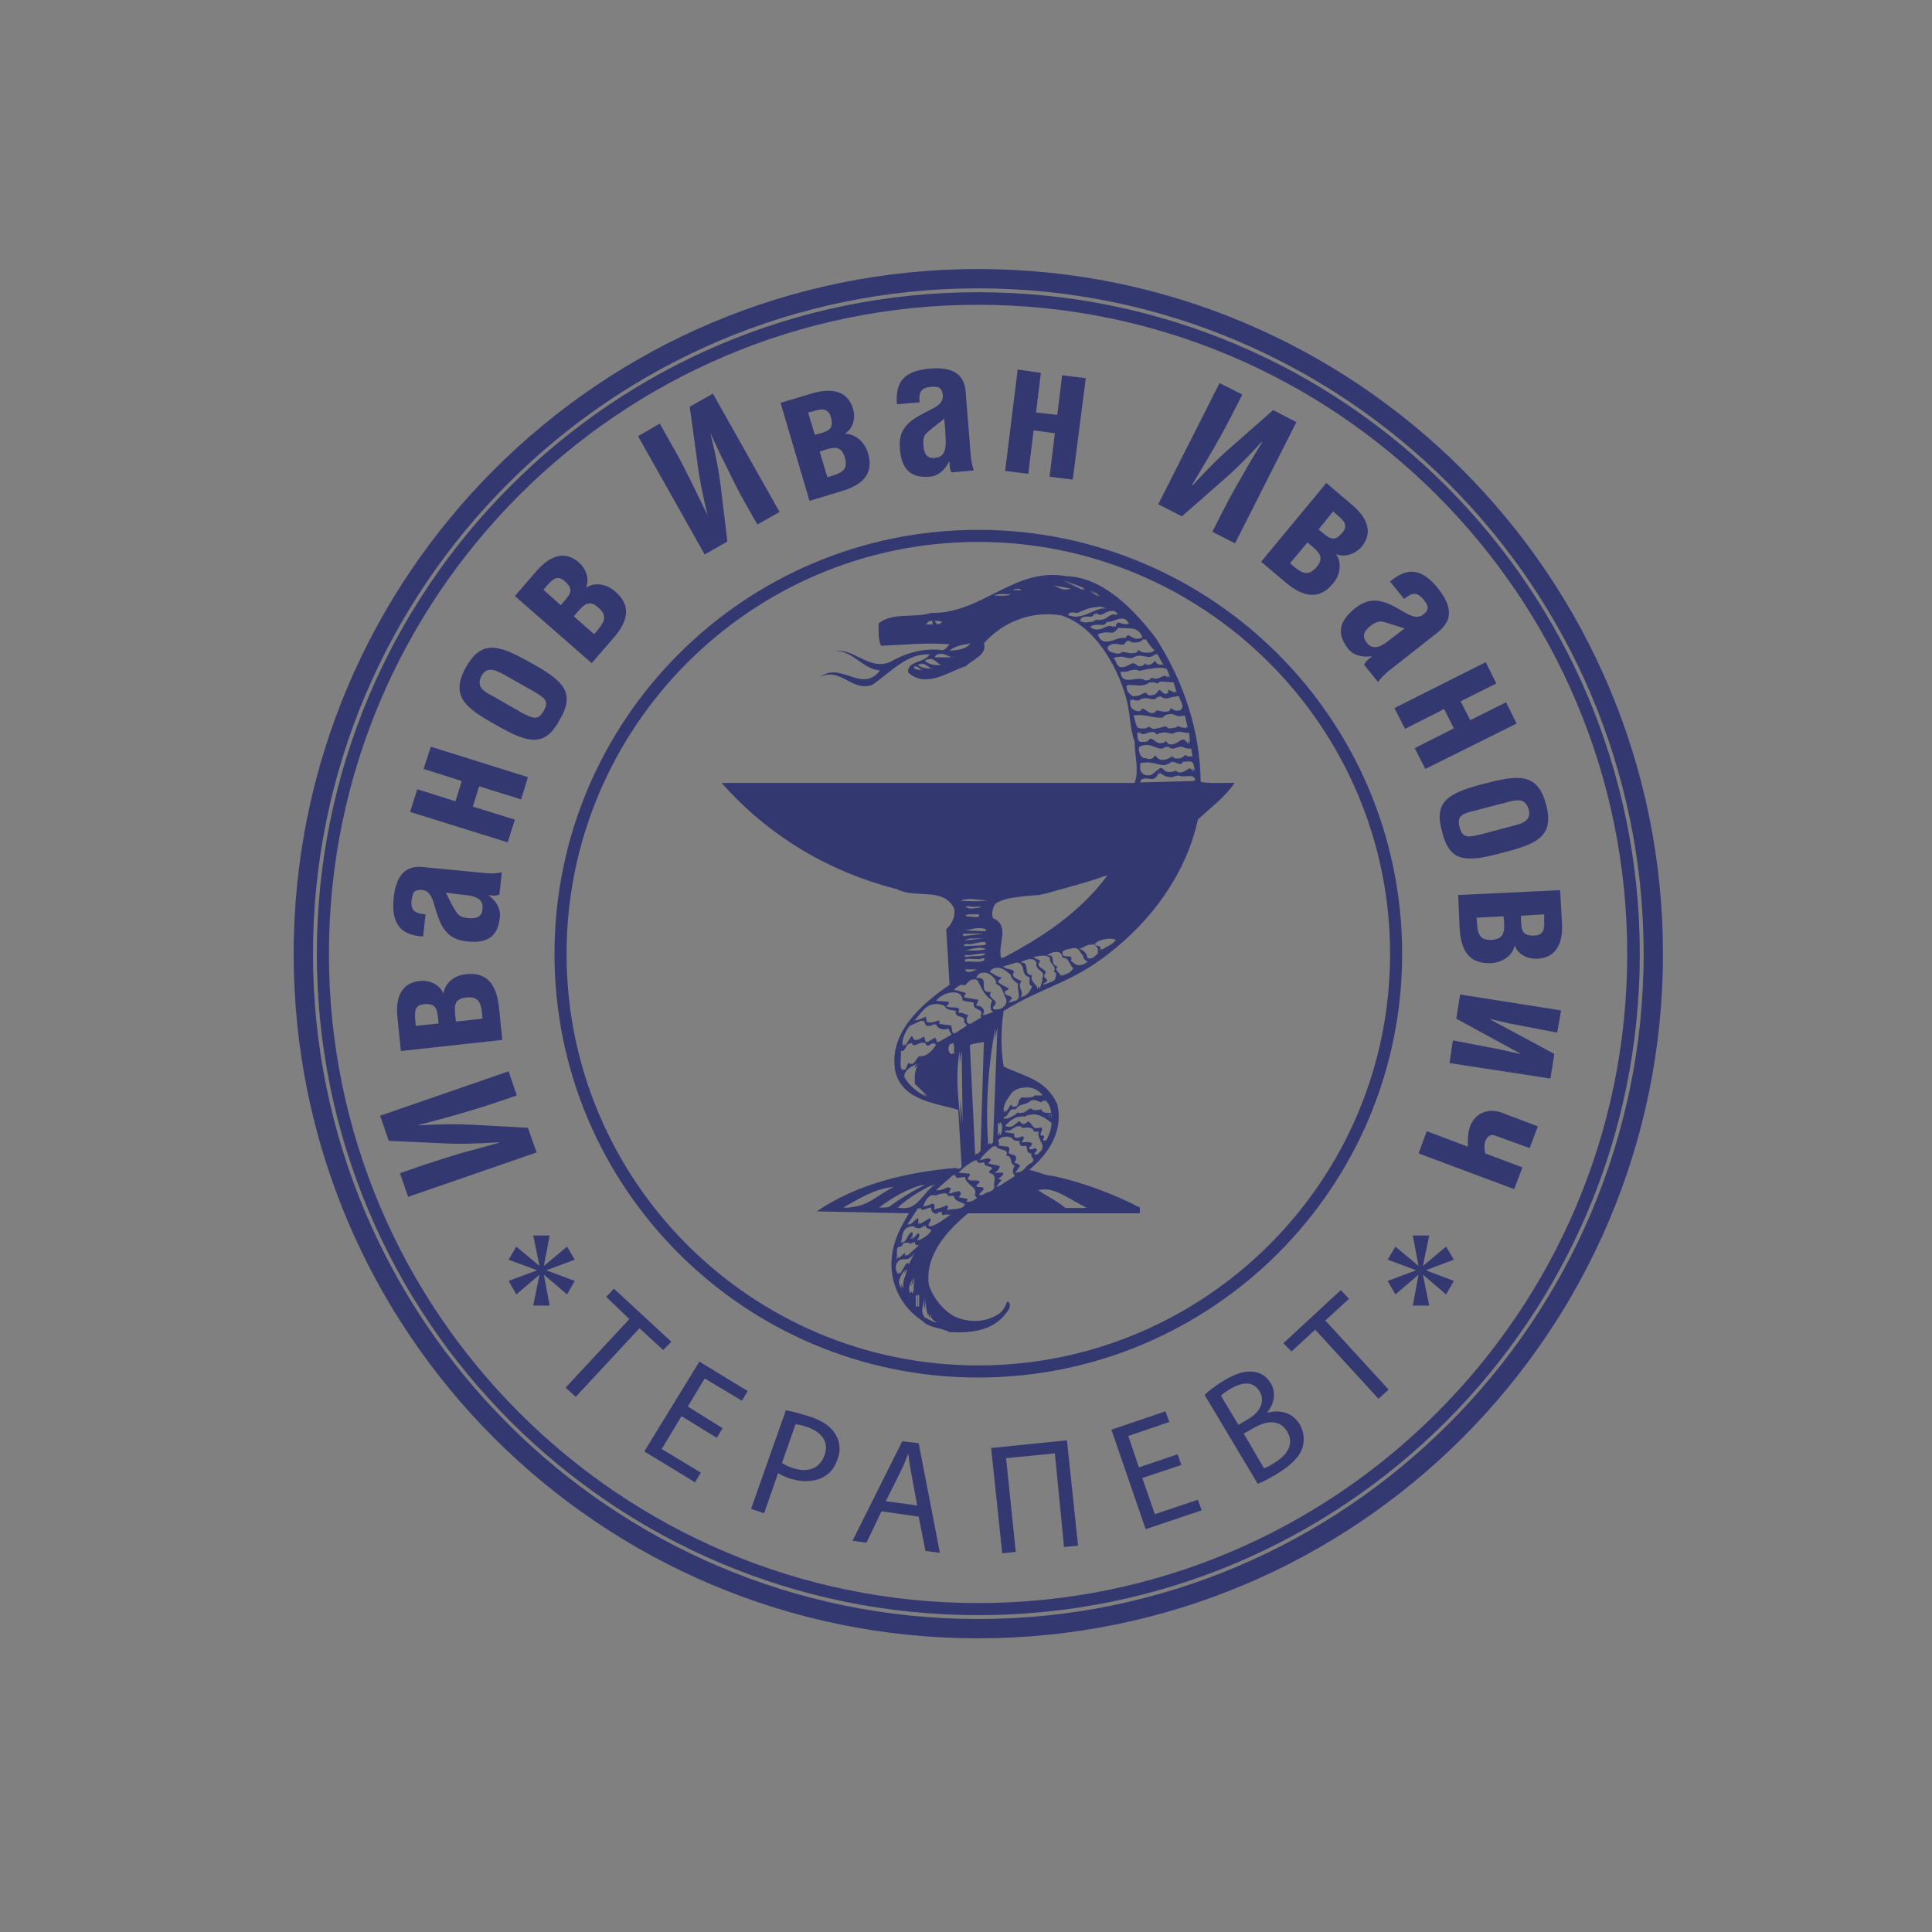 <?xml version="1.0" encoding="UTF-8"?>
<!DOCTYPE svg PUBLIC "-//W3C//DTD SVG 1.1//EN" "http://www.w3.org/Graphics/SVG/1.1/DTD/svg11.dtd">
<!-- Creator: CorelDRAW X7 -->
<svg xmlns="http://www.w3.org/2000/svg" xml:space="preserve" width="400px" height="400px" version="1.1" style="shape-rendering:geometricPrecision; text-rendering:geometricPrecision; image-rendering:optimizeQuality; fill-rule:evenodd; clip-rule:evenodd"
viewBox="0 0 4000 4000"
 xmlns:xlink="http://www.w3.org/1999/xlink">
 <rect x="0" y="0" width="4000" height="4000" fill="#808080" stroke="none"/>
 <defs>
  <style type="text/css">
   <![CDATA[
    .str1 {stroke:#343871;stroke-width:30.38}
    .str0 {stroke:#343871;stroke-width:5.053}
    .str2 {stroke:#FEFEFE;stroke-width:60.76;stroke-linecap:round;stroke-linejoin:round}
    .str3 {stroke:#343871;stroke-width:20.243;stroke-linecap:round;stroke-linejoin:round}
    .fil1 {fill:none}
    .fil2 {fill:#FEFEFE}
    .fil0 {fill:#343871}
   ]]>
  </style>
 </defs>
 <g id="Слой_x0020_1">
  <g id="_767673936">
   <path class="fil0 str0" d="M5299 1832c4,-39 -22,-61 -72,-67 -50,-5 -80,12 -84,51 -4,39 22,62 72,67 50,5 80,-11 84,-51l0 0zm-140 -14c3,-26 25,-37 66,-33 42,5 61,20 58,46 -2,26 -24,36 -66,32 -42,-4 -61,-19 -58,-45l0 0z"/>
   <path class="fil0 str0" d="M5315 1704c6,-32 -5,-54 -34,-59 -28,-6 -47,12 -53,44l-4 26 -46 -9 11 -61 -15 -7 -16 85 148 28 9 -47zm-37 -39c18,3 24,17 21,36l-5 27 -54 -10 5 -25c4,-22 15,-31 33,-28l0 0z"/>
   <polygon class="fil0 str0" points="5373,1481 5403,1490 5408,1472 5362,1458 5357,1475 5228,1437 5223,1456 5352,1494 5338,1542 5209,1504 5203,1523 5332,1561 5318,1608 5189,1570 5183,1589 5328,1632 "/>
   <polygon class="fil0 str0" points="5403,1362 5377,1427 5327,1407 5349,1353 5333,1347 5312,1401 5267,1383 5290,1325 5277,1315 5244,1395 5385,1451 5418,1368 "/>
   <path class="fil0 str0" d="M5311 1235c-17,35 1,64 45,86 48,23 79,18 95,-16 14,-29 7,-51 -22,-67l-13 17c21,8 30,23 22,41 -11,22 -35,24 -72,6 -38,-18 -52,-38 -41,-60 8,-17 24,-22 41,-11l6 -20c-12,-6 -24,-6 -35,-2 -11,5 -20,13 -26,26l0 0z"/>
   <polygon class="fil0 str0" points="5397,1084 5344,1175 5358,1183 5380,1147 5496,1215 5506,1198 5390,1130 5409,1096 "/>
   <path class="fil0 str0" d="M5557 1044c-17,-12 -35,-10 -49,4l0 0c5,-16 0,-31 -13,-40 -18,-12 -32,-8 -42,0 -8,6 -11,10 -15,16l-27 40 124 85 29 -42c17,-25 13,-50 -7,-63l0 0zm-72 -19c14,10 14,24 3,39l-13 20 -40 -27 14 -21c11,-15 22,-20 36,-11l0 0zm16 49c14,-20 26,-26 43,-15 16,11 16,25 3,43l-14 22 -45 -31 13 -19z"/>
   <path class="fil0 str0" d="M5641 1008c25,-31 16,-64 -23,-95 -39,-32 -74,-35 -99,-4 -24,31 -15,64 24,96 39,31 73,34 98,3l0 0zm-109 -89c16,-20 41,-17 73,9 33,27 41,50 24,70 -16,20 -41,17 -73,-9 -33,-26 -41,-50 -24,-70l0 0z"/>
   <path class="fil0 str0" d="M5655 760c-28,28 -20,61 14,96 37,38 68,44 95,18 23,-23 23,-47 2,-71l-18 11c16,15 20,32 6,46 -18,18 -41,12 -70,-18 -29,-30 -35,-53 -18,-70 13,-13 30,-12 42,3l12 -16c-9,-10 -20,-15 -32,-14 -12,0 -23,6 -33,15l0 0z"/>
   <path class="fil0 str0" d="M5896 757c32,-24 30,-58 -1,-98 -31,-40 -64,-50 -95,-25 -31,24 -30,58 1,98 31,40 64,50 95,25l0 0zm-86 -111c20,-16 43,-7 69,25 26,33 28,58 8,74 -21,16 -44,8 -70,-25 -25,-33 -28,-58 -7,-74l0 0z"/>
   <polygon class="fil0 str0" points="5954,548 5949,532 5877,580 5961,706 5977,695 5902,583 "/>
   <path class="fil0 str0" d="M6075 511c-15,-26 -39,-30 -64,-16l-41 24 75 131 17 -10 -30 -53 20 -11c28,-16 37,-41 23,-65l0 0zm-18 10c10,17 4,31 -12,41l-21 11 -29 -50 21 -11c18,-11 32,-8 41,9l0 0z"/>
   <path class="fil0 str0" d="M6117 440l-18 9 21 157 18 -8 -6 -41 51 -25 28 30 18 -9 -112 -113zm12 100l-7 -50 -5 -27 0 0 19 20 35 37 -42 20z"/>
   <polygon class="fil0 str0" points="6281,370 6263,377 6286,436 6228,459 6205,400 6186,408 6242,548 6260,541 6234,474 6292,452 6318,518 6336,511 "/>
   <path class="fil0 str0" d="M6372 469c-1,-5 -3,-13 -6,-23l-28 -95 -19 6 43 145 19 -6 24 -108c2,-11 4,-20 5,-28l1 -1c2,7 5,21 7,27l27 91 19 -6 -43 -144 -19 5 -25 113c-1,5 -3,13 -4,24l-1 0z"/>
   <path class="fil0 str0" d="M6463 368c6,29 27,42 54,36 15,-3 26,-9 35,-19l1 0 13 64 20 -5 -32 -147 -19 4 14 63c-8,12 -21,20 -31,22 -20,4 -31,-3 -35,-24l-10 -48 -20 4 10 50z"/>
   <polygon class="fil0 str0" points="6698,412 6629,421 6622,368 6679,360 6677,344 6619,352 6613,304 6675,296 6677,279 6591,291 6611,440 6700,428 "/>
   <polygon class="fil0 str0" points="6814,269 6794,270 6798,333 6736,337 6732,274 6712,275 6721,426 6741,425 6737,354 6799,350 6803,421 6823,420 "/>
   <polygon class="fil0 str0" points="6954,271 6935,270 6933,333 6871,332 6872,269 6852,269 6849,420 6869,420 6871,349 6933,350 6932,421 6951,422 "/>
   <path class="fil0 str0" d="M7033 432c40,4 62,-22 67,-72 6,-50 -11,-80 -50,-84 -40,-4 -62,22 -67,72 -6,50 11,80 50,84l0 0zm15 -141c26,3 37,25 32,67 -4,41 -19,61 -45,58 -26,-3 -37,-25 -32,-66 4,-42 19,-61 45,-59l0 0z"/>
   <path class="fil0 str0" d="M7138 414c2,-5 4,-13 6,-24l18 -96 -19 -4 -29 149 20 3 71 -85c7,-8 13,-15 18,-22l1 -1c-2,8 -5,22 -6,28l-18 93 19 4 29 -149 -20 -3 -74 88c-3,4 -8,10 -15,20l-1 -1zm62 -136c-8,-1 -13,-11 -11,-19l-14 -3c-1,7 0,15 4,21 3,7 10,12 18,13 10,2 17,0 23,-5 6,-5 10,-11 11,-18l-13 -3c-1,9 -10,16 -18,14l0 0z"/>
   <path class="fil0 str0" d="M7344 497c38,12 65,-9 80,-57 15,-48 5,-81 -33,-93 -37,-12 -64,9 -80,57 -15,48 -5,81 33,93l0 0zm43 -135c25,8 31,32 18,72 -13,40 -31,55 -56,48 -25,-8 -31,-32 -18,-72 12,-40 31,-56 56,-48l0 0z"/>
   <polygon class="fil0 str0" points="7566,415 7468,376 7462,391 7501,407 7451,532 7469,539 7520,414 7556,429 "/>
   <path class="fil0 str0" d="M7629 568c9,-19 4,-36 -11,-48l0 0c16,3 30,-5 38,-19 9,-19 3,-33 -7,-42 -6,-6 -11,-9 -17,-12l-44 -22 -67 136 46 23c27,13 51,6 62,-16l0 0zm8 -74c-8,15 -21,17 -39,9l-21 -11 21 -43 23 11c17,8 23,18 16,34l0 0zm-46 23c21,10 29,22 20,40 -8,17 -22,19 -42,10l-23 -12 24 -49 21 11z"/>
   <polygon class="fil0 str0" points="7716,647 7655,612 7683,565 7733,595 7741,581 7691,551 7715,510 7769,541 7781,529 7707,486 7630,616 7707,661 "/>
   <polygon class="fil0 str0" points="7886,600 7799,540 7789,554 7824,577 7748,689 7764,700 7840,588 7873,610 "/>
   <path class="fil0 str0" d="M7944 641c-30,-24 -63,-12 -93,27 -33,41 -35,72 -5,95 25,20 48,18 70,-7l-13 -16c-13,18 -30,24 -45,12 -20,-15 -17,-39 9,-71 26,-34 48,-42 67,-27 15,11 16,28 2,42l18 10c9,-11 12,-22 10,-34 -2,-12 -9,-22 -20,-31l0 0z"/>
   <polygon class="fil0 str0" points="8074,759 7996,687 7985,699 8017,728 7926,827 7940,841 8031,741 8060,768 "/>
   <path class="fil0 str0" d="M8080 923c15,-14 17,-32 6,-49l0 0c14,8 30,7 42,-4 15,-15 15,-30 9,-42 -4,-8 -8,-13 -13,-18l-33 -35 -110 104 36 37c20,22 45,24 63,7l0 0zm33 -66c-12,11 -26,8 -39,-6l-17 -17 36 -33 17 18c13,14 15,26 3,38l0 0zm-51 5c16,17 20,31 5,45 -14,13 -28,10 -43,-6l-17 -19 39 -37 16 17z"/>
   <polygon class="fil0 str0" points="8133,1027 8089,973 8131,939 8168,984 8180,974 8143,929 8181,898 8220,947 8236,940 8181,872 8064,968 8121,1037 "/>
   <polygon class="fil0 str0" points="8315,1050 8304,1034 8252,1070 8216,1019 8268,983 8257,967 8133,1053 8144,1070 8203,1029 8239,1080 8180,1121 8192,1137 "/>
   <polygon class="fil0 str0" points="8388,1172 8378,1155 8324,1186 8292,1132 8347,1101 8337,1084 8206,1160 8216,1177 8278,1141 8309,1195 8248,1231 8258,1248 "/>
   <path class="fil0 str0" d="M8292 1323c17,36 50,41 96,20 45,-22 62,-52 45,-88 -17,-35 -51,-41 -96,-19 -45,21 -62,51 -45,87l0 0zm127 -61c11,24 -2,44 -40,62 -38,18 -62,16 -73,-8 -11,-23 2,-44 40,-62 37,-18 62,-15 73,8l0 0z"/>
   <path class="fil0 str0" d="M8491 1391c-14,-37 -48,-43 -94,-26 -49,19 -67,44 -54,80 12,30 33,40 64,30l-3 -21c-20,9 -37,6 -44,-13 -9,-23 6,-42 44,-57 39,-15 63,-11 72,12 6,17 -1,33 -20,37l10 18c13,-5 21,-13 26,-24 4,-11 4,-23 -1,-36l0 0z"/>
   <polygon class="fil0 str0" points="8542,1557 8511,1456 8496,1461 8508,1501 8379,1540 8384,1558 8513,1520 8524,1557 "/>
   <path class="fil0 str0" d="M8400 1613l10 46c7,32 26,48 55,41 27,-6 38,-29 31,-61l-6 -26 62 -13 -5 -19 -147 32zm60 68c-18,4 -30,-7 -34,-25l-6 -27 54 -12 5 25c5,22 -1,35 -19,39l0 0z"/>
   <path class="fil0 str0" d="M8436 1837c4,37 32,53 84,46 52,-6 76,-28 72,-65 -4,-34 -30,-50 -73,-47l-3 -30 63 -8 -3 -19 -150 18 3 19 70 -8 4 29c-49,7 -71,28 -67,65l0 0zm82 26c-40,5 -63,-2 -66,-28 -3,-24 16,-38 57,-43 42,-5 64,4 67,28 3,26 -16,38 -58,43l0 0z"/>
   <path class="fil1 str1" d="M8275 2000c0,777 -630,1408 -1408,1408 -777,0 -1407,-631 -1407,-1408 0,-777 630,-1408 1407,-1408 778,0 1408,631 1408,1408z"/>
   <g>
    <path class="fil1 str2" d="M6867 718c475,0 889,258 1111,642l222 -128c-266,-460 -763,-770 -1333,-770 -570,0 -1067,310 -1332,770l221 128c222,-384 636,-642 1111,-642z"/>
    <path id="1" class="fil2" d="M6867 718c475,0 889,258 1111,642l222 -128c-266,-460 -763,-770 -1333,-770 -570,0 -1067,310 -1332,770l221 128c222,-384 636,-642 1111,-642z"/>
   </g>
   <path class="fil1 str3" d="M6867 718c475,0 889,258 1111,642l222 -128c-266,-460 -763,-770 -1333,-770 -570,0 -1067,310 -1332,770l221 128c222,-384 636,-642 1111,-642z"/>
   <g>
    <path class="fil1 str2" d="M6867 3282c-475,0 -889,-258 -1111,-642l-221 128c265,460 762,770 1332,770 570,0 1067,-310 1333,-770l-222 -128c-222,384 -636,642 -1111,642z"/>
    <path id="1" class="fil2" d="M6867 3282c-475,0 -889,-258 -1111,-642l-221 128c265,460 762,770 1332,770 570,0 1067,-310 1333,-770l-222 -128c-222,384 -636,642 -1111,642z"/>
   </g>
   <path class="fil1 str3" d="M6867 3282c-475,0 -889,-258 -1111,-642l-221 128c265,460 762,770 1332,770 570,0 1067,-310 1333,-770l-222 -128c-222,384 -636,642 -1111,642z"/>
   <path class="fil0" d="M8545 2227l8 1c13,3 37,2 37,22 0,11 -9,15 -16,15 -11,0 -17,-10 -21,-16l-7 -10c-3,-4 -5,-9 -13,-10 0,1 -2,6 1,15l4 7c2,6 6,12 6,21 0,12 -9,16 -14,16 -6,0 -15,-4 -15,-16 0,-9 4,-15 6,-21l4 -7c3,-9 1,-14 1,-15 -8,1 -10,6 -13,10l-7 10c-4,6 -10,16 -21,16 -7,0 -15,-4 -15,-15 0,-20 23,-19 36,-22l8 -1c2,0 6,-3 8,-5 -2,-3 -6,-5 -8,-6l-8 -1c-13,-3 -36,-1 -36,-22 0,-11 8,-15 15,-15 11,0 17,10 21,16l7 10c3,5 5,10 13,10 0,-1 2,-6 -1,-15l-4 -7c-2,-6 -6,-12 -6,-21 0,-12 9,-16 15,-16 5,0 14,4 14,16 0,9 -4,15 -6,21l-4 7c-3,9 -1,14 -1,15 8,0 10,-5 13,-10l7 -10c4,-6 10,-16 21,-16 7,0 16,4 16,15 0,21 -24,19 -37,22l-8 1c-2,1 -6,3 -8,6 2,2 6,5 8,5z"/>
   <path class="fil0" d="M5240 2238l8 1c13,3 37,2 37,22 0,11 -9,15 -16,15 -11,0 -17,-10 -21,-15l-7 -11c-3,-4 -5,-9 -12,-10 -1,1 -3,6 1,15l3 7c2,7 6,12 6,21 0,12 -9,16 -14,16 -6,0 -14,-4 -14,-16 0,-9 3,-14 6,-21l3 -7c4,-9 2,-14 1,-15 -7,1 -10,6 -13,10l-7 11c-4,5 -9,15 -21,15 -6,0 -15,-4 -15,-15 0,-20 23,-19 36,-22l8 -1c2,0 6,-3 8,-5 -2,-3 -6,-5 -8,-6l-8 -1c-13,-3 -36,-1 -36,-22 0,-11 9,-15 15,-15 12,0 17,10 21,16l7 10c3,5 6,10 13,10 1,-1 3,-6 -1,-15l-3 -7c-3,-6 -6,-12 -6,-21 0,-12 8,-16 14,-16 5,0 14,4 14,16 0,9 -4,15 -6,21l-3 7c-4,9 -2,14 -1,15 7,0 9,-5 12,-10l7 -10c4,-6 10,-16 21,-16 7,0 16,4 16,15 0,21 -24,19 -37,22l-8 1c-2,1 -5,3 -8,6 3,2 6,5 8,5z"/>
   <path class="fil0 str0" d="M5359 2621c28,-11 36,-34 26,-61l-17 -45 -143 54 7 18 58 -21 8 21c11,31 35,44 61,34l0 0zm-7 -20c-19,8 -32,-1 -39,-19l-8 -22 55 -21 8 22c7,20 2,34 -16,40l0 0z"/>
   <path class="fil0 str0" d="M5285 2724c12,27 39,33 72,18 32,-15 46,-39 33,-67 -12,-27 -39,-33 -72,-18 -32,15 -46,39 -33,67l0 0zm92 -43c8,17 -3,32 -28,43 -25,11 -44,10 -51,-6 -8,-17 4,-32 28,-43 25,-11 44,-10 51,6l0 0z"/>
   <path class="fil0 str0" d="M5388 2837c-13,9 -26,7 -32,-4 -9,-16 0,-31 25,-46 23,-13 43,-12 50,2 7,11 2,24 -12,30l11 15c20,-11 25,-32 14,-52 -14,-25 -41,-29 -72,-12 -33,18 -44,42 -30,68 12,21 31,28 53,17l-7 -18z"/>
   <path class="fil0 str0" d="M5448 2936c-12,9 -25,8 -32,-3 -10,-15 -2,-31 22,-47 22,-14 42,-15 50,-1 7,10 4,23 -10,30l12 14c19,-12 23,-33 10,-53 -15,-24 -43,-25 -73,-6 -31,20 -40,45 -24,70 13,20 32,25 54,13l-9 -17z"/>
   <path class="fil0 str0" d="M5588 3006l-11 -15 -77 9c-4,1 -11,2 -21,4 7,-4 13,-8 16,-10l55 -41 -13 -14 -87 65 11 16 79 -11c5,0 11,-1 18,-3 -5,3 -10,6 -16,11l-53 40 11 15 88 -66z"/>
   <path class="fil0 str0" d="M5666 3098l-12 -14 -76 15c-4,1 -11,3 -20,6 7,-5 12,-9 15,-12l52 -45 -14 -13 -83 72 13 14 78 -16c5,-1 10,-2 17,-5 -4,3 -9,7 -15,12l-50 44 12 14 83 -72zm-8 -47c-5,-6 -3,-16 3,-22l-9 -11c-5,5 -9,12 -10,19 -2,8 1,16 7,23 6,7 13,10 21,10 8,-1 15,-3 20,-8l-8 -10c-7,5 -18,6 -24,-1l0 0z"/>
   <path class="fil0 str0" d="M5685 3221c-10,12 -23,14 -32,4 -13,-12 -9,-29 11,-50 19,-19 38,-24 49,-13 9,10 8,23 -4,33l15 11c17,-17 16,-38 -1,-54 -20,-20 -47,-16 -73,9 -26,26 -30,53 -9,73 17,17 37,18 56,2l-12 -15z"/>
   <polygon class="fil0 str0" points="5770,3267 5838,3260 5820,3245 5756,3252 5756,3252 5788,3215 5773,3204 5701,3287 5715,3300 5752,3256 5750,3330 5767,3345 "/>
   <path class="fil0 str0" d="M5871 3408c-2,-1 -4,-2 -5,-3 -4,-3 -4,-6 -1,-10l34 -45c15,-20 12,-38 -8,-53 -18,-13 -35,-14 -49,0l11 15c8,-11 18,-13 29,-4 10,8 12,17 5,27l-8 10c-10,-7 -17,-12 -29,-16 -6,-3 -11,-4 -16,-4 -9,-1 -20,3 -28,13 -12,16 -10,33 6,45 12,10 24,11 36,5l0 0c-7,10 -5,18 3,24 4,3 7,5 10,5l10 -9zm-7 -42c-11,13 -26,19 -39,9 -9,-7 -10,-17 -3,-26 7,-9 18,-9 30,-4 8,3 13,6 20,10l-8 11z"/>
   <path class="fil0 str0" d="M5950 3420l13 8 -25 39 15 11 60 -93 -37 -24c-18,-12 -36,-9 -47,8 -4,7 -6,14 -5,21 1,8 4,15 11,20l-51 23 17 10 49 -23zm2 -17c-10,-7 -13,-15 -6,-24 7,-11 19,-8 24,-4l20 13 -19 28 -19 -13z"/>
   <path class="fil0 str0" d="M6215 3525c6,-14 8,-29 5,-44 -3,-15 -15,-30 -33,-40l4 -8 -18 -9 -4 9c-41,-16 -70,4 -82,30 -8,16 -9,31 -6,46 4,15 15,27 34,37l-8 16 18 8 7 -15c41,16 70,-3 83,-30l0 0zm-35 -70c13,7 21,16 23,28 2,11 0,22 -5,34 -10,19 -29,37 -59,25l41 -87zm-59 78c-13,-7 -21,-17 -23,-28 -1,-11 0,-22 6,-34 9,-19 28,-37 59,-25l-42 87z"/>
   <path class="fil0 str0" d="M6318 3594c15,-38 8,-63 -19,-73 -31,-12 -52,12 -62,39 -13,34 -6,60 22,71 23,8 41,0 50,-20l-16 -9c-4,15 -15,20 -28,15 -17,-6 -20,-22 -11,-47l64 24zm-59 -37c4,-9 9,-15 15,-20 7,-4 13,-5 20,-3 14,6 18,19 11,40l-46 -17z"/>
   <path class="fil0 str0" d="M6425 3665l26 -92 -65 -19 -16 41c-9,24 -17,39 -25,47l-12 -4 -12 40 17 4 7 -25 72 21 -7 25 16 5 12 -40 -13 -3zm-18 -6l-44 -12c6,-8 13,-19 16,-28 2,-4 4,-10 7,-19l11 -27 32 10 -22 76z"/>
   <path class="fil0 str0" d="M6562 3658c8,-40 -2,-64 -30,-70 -32,-6 -50,20 -56,48 -7,36 3,60 33,67 23,5 40,-6 46,-27l-17 -7c-2,16 -12,23 -26,20 -17,-4 -23,-19 -18,-45l68 14zm-64 -28c2,-9 6,-16 11,-21 6,-6 13,-8 19,-6 16,3 21,15 18,37l-48 -10z"/>
   <path class="fil0" d="M6687 3673c5,-36 -5,-60 -32,-63 -13,-2 -26,3 -33,13l0 0c1,-8 1,-14 1,-16l-18 0c-1,5 -1,13 -2,22l-17 127 18 0 8 -54 0 1c5,13 14,20 28,22 27,4 43,-17 47,-52l0 0zm-38 -49c16,2 23,17 19,45 -4,29 -14,43 -30,41 -18,-3 -25,-19 -21,-48 1,-10 4,-18 8,-26 5,-9 13,-14 24,-12l0 0z"/>
   <path class="fil1 str0" d="M6687 3673c5,-36 -5,-60 -32,-63 -13,-2 -26,3 -33,13l0 0c1,-8 1,-16 1,-16l-18 0c0,5 -1,13 -2,22l-17 127 18 0 8 -54 0 1c5,13 14,20 28,22 27,4 43,-17 47,-52l0 0zm-38 -49c16,2 23,17 19,45 -4,29 -14,43 -30,41 -18,-3 -25,-19 -21,-48 1,-10 4,-18 8,-26 5,-9 13,-14 24,-12l0 0z"/>
   <path class="fil0" d="M6810 3723c-2,1 -5,1 -6,1 -5,0 -7,-3 -6,-8l3 -56c2,-25 -10,-38 -36,-40 -22,-1 -36,8 -40,27l17 7c0,-14 8,-21 22,-20 13,1 19,8 19,20l-1 12c-13,0 -21,0 -33,3 -7,1 -12,3 -16,6 -8,4 -15,14 -16,26 -1,20 10,33 30,35 16,1 26,-5 32,-16l1 0c-1,12 6,18 16,18 4,0 8,0 11,-1l3 -14zm-30 -31c-1,18 -10,31 -27,30 -11,-1 -18,-9 -17,-21 1,-11 11,-17 23,-19 9,-2 14,-2 22,-3l-1 13z"/>
   <path class="fil1 str0" d="M6810 3723c-2,1 -6,1 -6,1 -5,0 -6,-3 -6,-8l3 -56c2,-25 -10,-38 -36,-40 -22,-1 -36,8 -40,27l17 7c0,-14 8,-21 22,-20 13,1 19,8 19,20l-1 12c-13,0 -21,0 -33,3 -7,1 -12,3 -16,6 -8,4 -15,14 -16,26 -1,20 10,33 30,35 16,1 26,-5 32,-16l1 0c-1,12 6,18 16,18 4,0 8,0 11,-1l3 -14zm-30 -31c-1,18 -10,31 -27,30 -11,-1 -18,-9 -17,-21 1,-11 11,-17 23,-19 9,-2 14,-2 22,-3l-1 13z"/>
   <polygon class="fil0 str0" points="6843,3628 6844,3737 6926,3736 6927,3762 6944,3762 6943,3721 6928,3721 6926,3626 6908,3626 6909,3721 6863,3722 6861,3626 "/>
   <path class="fil0" d="M7054 3616l-19 2 -32 71c-1,3 -4,10 -7,19 0,-8 0,-14 -1,-19l-6 -68 -18 4 9 109 19 -2 33 -73c2,-4 4,-10 6,-17 0,6 1,12 1,20l6 66 19 -2 -10 -110z"/>
   <path class="fil1 str0" d="M7054 3616l-19 2 -32 71c-1,3 -4,10 -7,19 0,-8 -1,-14 -1,-19l-6 -68 -18 4 9 109 19 -2 33 -73c2,-4 4,-10 6,-17 0,6 1,12 1,20l6 66 19 -2 -10 -110z"/>
   <path class="fil0 str0" d="M7141 3668l15 -2 8 46 18 -3 -17 -109 -44 7c-21,3 -33,17 -30,37 2,8 5,15 11,20 6,5 13,7 21,6l-22 52 19 -3 21 -51zm-10 -14c-12,2 -19,-3 -21,-14 -1,-13 9,-18 16,-19l23 -4 5 34 -23 3z"/>
   <path class="fil0" d="M7250 3688c-3,-11 -10,-17 -18,-15 -8,2 -12,8 -10,16 1,7 6,11 15,10 0,6 -5,16 -9,21l8 5c5,-4 9,-10 11,-17 3,-7 4,-13 3,-20l0 0z"/>
   <path class="fil1 str0" d="M7250 3688c-3,-11 -10,-17 -18,-15 -8,2 -12,8 -10,16 1,7 6,11 15,10 0,6 -5,16 -9,21l8 5c5,-4 9,-10 11,-17 3,-7 4,-13 3,-20l0 0z"/>
   <polygon class="fil0 str0" points="7342,3572 7388,3557 7387,3542 7320,3563 7352,3668 7370,3663 "/>
   <path class="fil0 str0" d="M7483 3628c28,-11 35,-38 23,-71 -13,-34 -36,-49 -64,-38 -29,11 -36,37 -23,71 12,33 35,49 64,38l0 0zm-36 -96c16,-6 31,6 40,32 10,25 7,44 -9,50 -17,7 -32,-6 -41,-31 -9,-25 -7,-44 10,-51l0 0z"/>
   <path class="fil0 str0" d="M7621 3504c-15,-32 -37,-47 -61,-35 -12,5 -20,16 -21,29l0 0c-4,-8 -6,-12 -8,-14l-15 10c3,4 6,11 10,19l54 116 16 -10 -22 -49 0 0c11,9 23,10 36,4 24,-12 26,-38 11,-70l0 0zm-59 -20c15,-7 29,2 41,28 13,26 11,43 -4,50 -16,8 -30,-2 -43,-29 -4,-9 -6,-17 -7,-26 -1,-10 4,-19 13,-23l0 0z"/>
   <path class="fil0 str0" d="M7719 3517c27,-15 30,-42 12,-74 -17,-31 -42,-42 -69,-27 -26,15 -29,42 -12,73 18,31 43,43 69,28l0 0zm-50 -89c16,-9 32,1 45,25 14,24 14,43 -2,51 -16,9 -31,-1 -45,-25 -13,-23 -13,-42 2,-51l0 0z"/>
   <path class="fil0 str0" d="M7855 3411l-53 -80 -57 38 22 39c12,22 18,38 19,49l-11 7 23 34 15 -9 -15 -22 63 -42 14 22 14 -9 -23 -35 -11 8zm-16 10l-37 25c-2,-9 -7,-22 -11,-29 -2,-4 -6,-10 -10,-18l-14 -26 28 -19 44 67z"/>
   <path class="fil0 str0" d="M7997 3319c25,-22 30,-46 11,-69 -19,-22 -45,-19 -70,2l-20 17 -31 -36 48 -41 -7 -15 -67 57 100 116 36 -31zm-5 -55c13,14 9,30 -6,42l-21 18 -36 -42 20 -17c17,-14 31,-15 43,-1l0 0z"/>
   <path class="fil0 str0" d="M8091 3159c-30,-29 -54,-33 -75,-13 -23,24 -10,53 10,73 25,26 52,31 73,9 17,-17 18,-37 3,-54l-15 11c12,10 12,23 2,33 -12,12 -28,9 -47,-10l49 -49zm-59 39c-6,-7 -10,-14 -11,-22 -2,-8 0,-14 5,-19 11,-11 25,-9 41,6l-35 35z"/>
   <path class="fil0 str0" d="M8125 3031l-44 52 31 32c37,37 38,41 25,52l13 6c9,-8 13,-16 11,-24 -3,-8 -10,-19 -24,-33l-34 -35 21 -25 72 62 13 -14 -84 -73z"/>
   <polygon class="fil0 str0" points="8172,2996 8201,2958 8190,2946 8148,3002 8237,3069 8248,3054 "/>
   <path class="fil0 str0" d="M8318 2960c17,-26 7,-52 -22,-71 -30,-20 -58,-19 -75,6 -16,26 -6,52 23,71 30,20 57,19 74,-6l0 0zm-84 -57c9,-15 28,-13 51,2 22,15 31,32 21,47 -10,15 -29,13 -51,-2 -22,-15 -31,-32 -21,-47l0 0z"/>
   <path class="fil0 str0" d="M8358 2780c-31,-18 -57,-17 -70,7 -7,11 -7,25 0,35l0 0c-8,-3 -12,-6 -15,-7l-7 17c5,2 12,6 21,10l111 63 7 -18 -47 -26 0 0c14,0 24,-6 31,-18 13,-24 0,-46 -31,-63l0 0zm-60 18c9,-15 25,-16 50,-2 25,15 34,29 26,43 -9,16 -26,17 -51,2 -9,-5 -16,-10 -22,-17 -6,-8 -8,-17 -3,-26l0 0z"/>
   <path class="fil0 str0" d="M8446 2732c13,-28 -1,-51 -33,-67 -33,-15 -60,-10 -73,18 -12,28 1,52 33,67 33,15 60,10 73,-18l0 0zm-93 -43c8,-16 27,-17 51,-6 25,12 36,27 29,43 -8,16 -27,17 -51,6 -24,-11 -36,-26 -29,-43l0 0z"/>
   <path class="fil0 str0" d="M8494 2567l-89 -34 -24 64 39 19c23,11 38,20 45,28l-5 12 39 15 6 -16 -25 -9 27 -71 24 9 6 -15 -38 -15 -5 13zm-7 17l-16 43c-7,-7 -18,-14 -26,-18 -4,-2 -10,-5 -18,-9l-27 -12 12 -32 75 28z"/>
   <path class="fil0" d="M5822 2859l10 12 -5 4 -95 -7 -1 0 60 -48 9 12 16 -13 -39 -48 -16 13 10 12 -86 69 -10 -13 -16 13 39 48 16 -13 -9 -11 5 -4c16,1 32,2 48,3 16,2 32,3 48,4l0 0 -60 48 -10 -11 -16 13 39 48 16 -13 -10 -13 86 -69 10 13 16 -13 -39 -49 -16 13z"/>
   <polygon class="fil0" points="5931,3154 5945,3138 5934,3128 6007,3046 6019,3057 6033,3041 5988,3000 5973,3016 5984,3025 5956,3056 5911,3016 5939,2985 5949,2994 5963,2978 5918,2938 5904,2953 5915,2963 5842,3045 5830,3034 5816,3050 5861,3091 5876,3075 5865,3066 5897,3030 5942,3071 5910,3107 5900,3097 5886,3113 "/>
   <polygon class="fil0" points="6127,3288 6138,3271 6125,3262 6185,3170 6198,3179 6209,3161 6158,3128 6147,3146 6158,3153 6135,3188 6085,3155 6107,3120 6119,3128 6130,3110 6079,3077 6068,3095 6081,3103 6021,3195 6008,3187 5997,3204 6048,3237 6059,3220 6048,3212 6074,3172 6125,3205 6099,3245 6087,3238 6076,3255 "/>
   <path class="fil0" d="M6439 3422l89 23 5 -19 -29 -8 33 -123 -27 -7 -42 3 -1 17c1,0 3,1 6,1 4,0 7,1 11,2 4,0 7,1 10,1 3,0 5,1 6,1l-26 97 -30 -8 -5 20z"/>
   <path class="fil0" d="M6730 3353c-1,-6 -4,-10 -8,-15 -4,-4 -9,-7 -15,-10 -6,-3 -13,-4 -21,-5 -7,-1 -15,-1 -24,0 -9,1 -19,4 -29,10 1,3 3,6 4,9 1,4 2,7 3,10 9,-3 16,-6 23,-6 6,-1 12,-1 15,0 17,2 24,10 22,24 -1,7 -4,13 -10,20 -5,7 -12,14 -20,20 -9,6 -17,13 -26,19 -9,6 -18,11 -26,16l-2 18 108 15 4 -37 -22 -3 -2 17c-8,-1 -15,-2 -23,-3 -7,-1 -15,-2 -22,-3l0 -1c6,-4 13,-9 21,-14 8,-6 16,-12 23,-18 7,-7 14,-13 19,-21 5,-7 8,-15 9,-23 1,-7 1,-13 -1,-19l0 0z"/>
   <path class="fil0" d="M6818 3336l0 38 22 0 0 -17 41 0c-3,3 -6,6 -10,9 -4,4 -7,7 -11,11 -4,4 -8,8 -12,11 -4,4 -7,7 -10,9l4 16c2,-1 4,-1 6,-1 1,0 3,0 5,0 12,0 21,2 26,7 6,4 8,10 8,17 0,9 -3,16 -9,20 -6,4 -14,6 -24,6 -5,0 -10,-1 -16,-2 -6,-1 -13,-3 -21,-5 0,0 -1,2 -1,4 -1,2 -2,4 -3,6 -1,2 -1,4 -2,6 -1,2 -1,3 -1,4 3,2 7,3 12,5 4,1 8,2 13,3 4,1 8,1 12,2 4,0 8,1 11,1 9,0 16,-1 23,-3 8,-2 14,-5 20,-9 5,-4 9,-9 12,-15 4,-7 5,-14 5,-22 0,-7 -1,-13 -3,-18 -2,-5 -5,-10 -9,-13 -4,-3 -8,-6 -14,-8 -5,-2 -12,-3 -18,-4l43 -40 -4 -17 -95 -1z"/>
   <path class="fil0" d="M7045 3325l-54 95 2 18 67 -9 3 21 -14 2 3 20 58 -7 -3 -20 -15 2 -2 -22 21 -2 -3 -21 -21 3 -11 -84 -31 4zm6 33l7 51 -40 5c2,-4 5,-8 7,-13 3,-5 6,-10 9,-15 3,-5 6,-9 9,-14 2,-5 5,-9 7,-13l1 -1z"/>
   <path class="fil0" d="M7233 3363c4,0 7,1 10,2 4,2 7,4 9,6 2,3 4,7 5,11 2,9 1,16 -3,21 -5,6 -12,10 -22,13 -5,1 -10,2 -16,2 -6,1 -13,1 -22,1l-1 21c4,1 8,2 13,2 4,0 9,0 13,0 5,-1 9,-1 13,-2 5,-1 8,-2 11,-3 8,-2 15,-5 21,-8 7,-4 12,-9 16,-14 4,-5 7,-12 8,-19 1,-6 1,-14 -1,-22 -2,-7 -5,-14 -9,-19 -5,-5 -9,-8 -15,-11 -6,-2 -12,-4 -18,-4 -7,0 -14,1 -21,2 -5,2 -8,3 -11,4 -3,2 -5,3 -7,5l-7 -35 38 -10 4 14 23 -6 -10 -34 -84 23 13 69 17 4c7,-6 14,-9 21,-11 4,-1 8,-2 12,-2l0 0z"/>
   <path class="fil0" d="M7375 3304c-1,-4 -2,-8 -3,-13 0,-5 0,-10 1,-15 1,-5 3,-10 6,-14 3,-5 8,-8 14,-11 3,-1 7,-2 11,-4 5,-1 9,-2 15,-2l-3 -21c-4,0 -8,0 -14,1 -5,2 -12,4 -19,6 -11,5 -19,11 -25,18 -6,7 -10,15 -12,23 -2,9 -2,19 -1,29 2,10 5,21 9,32 4,8 8,16 13,23 5,7 11,13 17,16 7,5 14,7 22,7 8,1 17,-1 27,-5 7,-3 13,-7 19,-11 5,-5 9,-10 12,-16 3,-5 4,-12 4,-18 0,-7 -1,-14 -4,-21 -3,-8 -7,-13 -11,-18 -5,-4 -10,-7 -15,-9 -5,-2 -11,-3 -17,-2 -5,0 -11,2 -16,4 -6,2 -11,5 -15,9 -5,3 -9,8 -13,12l-2 0zm42 -1c3,0 6,0 9,2 2,1 4,3 6,6 2,2 4,5 5,9 3,7 4,14 2,19 -2,7 -7,11 -15,14 -5,2 -10,3 -13,2 -5,-1 -8,-3 -12,-6 -3,-3 -5,-6 -8,-10 -2,-4 -4,-8 -5,-11l-2 -4c0,-1 1,-2 2,-3 1,-2 3,-3 4,-5 2,-2 4,-4 7,-6 2,-2 5,-4 9,-5 4,-2 8,-3 11,-2l0 0z"/>
   <path class="fil0" d="M7531 3208l-11 -18 38 -22 14 138 25 -14c-2,-24 -4,-47 -7,-70 -2,-23 -4,-46 -6,-70l-10 -16 -84 48 20 36 21 -12z"/>
   <path class="fil0" d="M7681 3100c-1,-2 -1,-5 -1,-7 0,-2 1,-5 3,-8 1,-2 3,-5 6,-7 3,-2 7,-4 9,-5 3,-1 6,-1 9,-1 2,1 4,2 7,3 1,1 3,3 4,4 2,3 4,6 4,11 1,4 0,9 -2,16 -4,1 -8,2 -12,3 -4,1 -7,1 -10,1 -3,1 -6,0 -8,0 -3,-1 -5,-3 -7,-5 -1,-1 -1,-3 -2,-5l0 0zm53 71c-6,-1 -10,-4 -14,-8 -3,-4 -5,-8 -6,-14 -1,-5 0,-12 2,-19 6,-2 11,-3 16,-4 5,-1 9,-1 12,-2 4,0 7,1 9,2 3,1 5,3 7,5 2,3 3,5 4,8 0,3 0,5 0,8 -1,3 -2,6 -3,9 -2,3 -5,6 -8,8 -7,5 -13,7 -19,7l0 0zm-9 -122c-6,-2 -11,-3 -17,-2 -5,1 -11,2 -17,4 -5,3 -10,6 -15,9 -6,5 -10,10 -14,15 -4,5 -6,11 -8,16 -1,6 -1,11 -1,17 1,5 4,10 7,14 4,6 9,9 14,11 5,2 11,2 18,2 -2,5 -3,10 -4,15 0,5 0,9 1,13 0,4 2,8 3,12 2,3 4,6 6,9 7,10 17,14 29,14 12,0 25,-5 39,-16 7,-5 13,-11 17,-17 4,-5 7,-11 9,-17 1,-6 2,-12 1,-18 -1,-5 -4,-11 -7,-15 -6,-7 -12,-12 -19,-14 -7,-2 -15,-2 -23,-1 3,-10 4,-18 2,-24 -1,-6 -4,-12 -7,-16 -4,-5 -9,-9 -14,-11l0 0z"/>
   <path class="fil0" d="M7884 2993c3,3 5,6 8,11 2,4 4,9 5,14 1,5 2,10 0,16 -1,5 -4,10 -9,15 -2,2 -5,5 -9,8 -4,3 -8,6 -13,9l11 17c3,-1 8,-4 12,-7 5,-3 10,-8 16,-13 8,-9 14,-17 17,-26 2,-9 3,-18 2,-26 -2,-9 -5,-18 -11,-27 -5,-9 -12,-17 -20,-25 -7,-7 -14,-13 -21,-17 -7,-5 -14,-8 -22,-9 -7,-1 -15,-1 -22,2 -8,3 -16,8 -23,15 -6,6 -10,11 -13,18 -3,6 -5,12 -6,18 0,7 1,13 3,19 3,7 7,13 12,18 6,6 11,9 17,12 6,2 11,3 17,3 6,0 11,-2 16,-4 5,-3 10,-6 15,-10 8,-9 14,-19 17,-31l1 0zm-37 17c-4,1 -7,2 -9,1 -3,0 -6,-1 -9,-3 -3,-1 -5,-4 -8,-6 -5,-6 -8,-11 -8,-18 -1,-6 2,-12 8,-18 4,-4 8,-6 12,-7 4,0 8,0 12,1 4,2 8,4 12,7 3,2 6,5 9,8l3 3c0,1 0,2 -1,4 0,1 -1,3 -2,6 -1,2 -2,5 -3,7 -2,3 -4,6 -7,9 -3,3 -6,5 -9,6l0 0z"/>
   <path class="fil0" d="M7995 2803c-8,-4 -16,-7 -25,-8 -8,-1 -16,0 -25,3 -8,3 -16,10 -23,19 -7,10 -11,19 -13,27 -1,9 0,18 3,26 3,8 8,15 14,22 6,7 12,14 20,19 8,6 15,11 24,16 8,4 16,6 24,7 8,0 16,-1 24,-5 8,-3 16,-10 23,-19 7,-9 11,-18 12,-26 2,-8 1,-17 -2,-25 -2,-7 -7,-15 -13,-22 -5,-7 -12,-14 -20,-20 -7,-5 -15,-10 -23,-14l0 0zm19 52c5,4 8,9 11,14 3,4 4,9 4,13 0,5 -2,10 -5,14 -4,5 -8,8 -12,9 -5,2 -9,2 -14,1 -5,-1 -11,-4 -16,-7 -6,-3 -12,-7 -17,-12 -5,-3 -10,-7 -14,-12 -5,-4 -9,-9 -12,-14 -3,-5 -4,-10 -5,-15 0,-5 2,-10 6,-15 4,-5 8,-8 13,-9 5,-1 10,0 16,1 5,2 10,5 16,8 5,4 10,7 15,11 5,4 10,8 14,13l0 0z"/>
   <path class="fil0" d="M5739 1105c-9,-3 -18,-5 -27,-4 -9,0 -18,3 -26,7 -9,5 -17,13 -24,23 -8,10 -13,20 -14,30 -2,10 -2,19 0,28 3,9 7,17 13,25 7,7 14,15 23,21 9,7 19,12 28,15 9,3 18,5 27,4 9,-1 18,-4 26,-9 8,-5 16,-12 24,-22 6,-10 11,-19 12,-29 2,-9 2,-18 0,-27 -2,-9 -6,-17 -12,-25 -6,-8 -14,-15 -23,-22 -9,-6 -18,-11 -27,-15l0 0zm24 57c5,5 8,10 11,16 2,5 3,10 2,15 0,6 -2,11 -6,16 -8,11 -18,16 -29,15 -11,0 -23,-6 -37,-16 -6,-4 -12,-9 -17,-14 -4,-5 -8,-10 -11,-15 -2,-6 -3,-11 -3,-17 0,-6 3,-12 7,-18 4,-6 9,-10 15,-12 5,-2 11,-2 16,-2 6,1 12,3 18,7 6,3 12,6 18,11 6,4 12,9 16,14l0 0z"/>
   <polygon class="fil0" points="5898,1086 5883,1072 5869,1087 5788,1012 5825,972 5842,988 5857,972 5825,942 5741,1032 5756,1046 5767,1035 5847,1110 5837,1122 5852,1136 "/>
   <path class="fil0" d="M5953 846c-12,0 -24,5 -38,16l-55 47 14 16 11 -10 71 84 -11 9 14 16 50 -42 -14 -16 -15 12 -24 -28 22 -19c7,-6 11,-12 14,-18 3,-6 5,-12 5,-18 0,-6 -1,-12 -4,-17 -2,-6 -5,-10 -8,-14 -9,-11 -20,-17 -32,-18l0 0zm-29 36c6,-5 13,-8 19,-7 5,0 11,4 17,11 3,3 5,7 6,10 1,3 2,6 2,9 -1,3 -2,6 -3,8 -2,3 -4,5 -6,8l-16 13 -34 -39 15 -13z"/>
   <polygon class="fil0" points="6208,840 6197,822 6184,831 6124,739 6137,730 6126,713 6075,746 6086,763 6098,756 6121,791 6070,824 6047,789 6059,781 6047,764 5996,797 6008,814 6020,806 6080,898 6067,906 6079,924 6130,891 6118,873 6107,881 6081,841 6131,808 6157,848 6146,855 6157,873 "/>
   <path class="fil0" d="M6326 782l86 -35 -7 -19 -29 12 -47 -118 -26 10 -31 28 9 14c1,0 3,-1 6,-3 2,-1 5,-3 9,-5 3,-2 6,-3 9,-5 3,-2 4,-3 5,-3l38 93 -29 12 7 19z"/>
   <path class="fil0" d="M6517 586c-4,-5 -9,-8 -14,-10 -5,-3 -11,-4 -18,-4 -6,0 -13,1 -21,3 -7,2 -14,5 -22,10 -8,4 -15,11 -23,20 3,2 5,5 8,7 2,3 4,6 7,8 6,-7 12,-11 18,-15 6,-3 10,-5 14,-6 16,-4 26,0 30,14 1,6 1,14 -1,22 -3,9 -7,18 -12,27 -5,9 -10,18 -16,27 -6,9 -12,18 -18,26l5 17 105 -29 -10 -36 -22 6 5 17c-7,2 -15,4 -22,6 -7,2 -15,4 -22,6l0 -1c5,-6 9,-13 14,-22 6,-8 10,-16 14,-25 4,-9 8,-17 9,-26 2,-9 2,-17 0,-25 -2,-7 -5,-13 -8,-17l0 0z"/>
   <path class="fil0" d="M6584 548l6 37 22 -4 -3 -17 40 -6c-2,3 -5,6 -8,11 -3,4 -6,8 -10,12 -3,5 -6,9 -9,13 -3,4 -6,8 -8,11l6 14c2,0 4,-1 6,-1 1,-1 3,-1 5,-1 12,-2 21,-2 27,2 6,3 10,9 11,16 1,8 -1,15 -6,20 -5,6 -12,9 -23,11 -4,1 -10,1 -15,1 -6,0 -14,-1 -22,-2 0,1 0,2 -1,4 0,2 -1,4 -1,6 0,3 -1,5 -1,7 0,2 -1,3 -1,4 4,1 8,2 13,3 4,0 9,1 13,1 5,0 9,0 13,-1 4,0 8,0 11,-1 8,-1 15,-3 22,-6 7,-4 13,-8 18,-13 4,-5 7,-10 10,-17 2,-7 2,-14 1,-22 -1,-7 -3,-13 -6,-17 -4,-5 -7,-9 -12,-11 -4,-3 -9,-5 -15,-6 -6,-1 -12,-1 -18,0l35 -48 -7 -15 -93 15z"/>
   <path class="fil0" d="M6803 523l-62 90 1 18 67 -3 1 21 -13 1 0 20 59 -3 -1 -20 -15 1 -1 -22 21 -1 -1 -20 -21 1 -4 -85 -31 2zm3 34l3 51 -41 1c3,-3 6,-8 9,-12 3,-4 6,-9 10,-14 3,-5 6,-9 9,-14 3,-4 6,-8 9,-12l1 0z"/>
   <path class="fil0" d="M6960 599c3,1 6,3 9,5 3,3 5,5 6,8 2,4 2,8 2,12 -1,9 -4,16 -10,19 -7,4 -15,6 -25,5 -4,0 -10,-1 -15,-2 -6,-2 -13,-4 -21,-7l-9 20c4,3 8,5 12,6 5,2 9,3 13,4 5,1 9,2 13,2 4,1 8,1 11,2 8,0 16,-1 23,-2 7,-2 14,-4 19,-8 6,-4 10,-9 14,-15 3,-6 5,-14 6,-22 0,-8 -1,-15 -3,-21 -3,-6 -6,-11 -11,-15 -4,-4 -10,-7 -16,-10 -6,-2 -13,-3 -20,-4 -5,0 -9,0 -12,0 -3,1 -6,2 -8,2l5 -35 39 3 -1 15 23 1 2 -35 -86 -5 -10 70 15 9c8,-4 16,-5 23,-4 4,0 8,1 12,2l0 0z"/>
   <path class="fil0" d="M7089 601c1,-4 3,-8 5,-13 2,-4 5,-8 9,-12 3,-4 7,-7 12,-9 5,-2 11,-3 18,-1 3,0 7,1 11,2 4,2 9,4 14,6l8 -19c-3,-2 -7,-4 -12,-6 -5,-2 -12,-4 -19,-5 -12,-2 -22,-2 -31,1 -9,2 -16,7 -23,13 -6,7 -11,15 -15,24 -5,10 -8,20 -10,32 -1,9 -2,18 -1,27 0,8 2,16 5,22 4,7 9,13 15,18 7,4 15,8 25,9 8,2 16,2 23,1 6,-1 13,-3 18,-6 5,-4 10,-8 14,-13 3,-6 6,-13 7,-21 2,-7 1,-14 0,-20 -1,-7 -4,-12 -7,-16 -4,-4 -8,-8 -13,-11 -5,-3 -11,-4 -16,-5 -6,-1 -12,-2 -18,-1 -6,1 -12,2 -18,4l-1 -1zm37 21c2,2 4,4 6,6 1,3 2,6 2,9 0,3 0,6 -1,10 -1,8 -4,14 -9,18 -5,4 -12,5 -19,4 -6,-1 -10,-3 -13,-6 -3,-3 -5,-7 -6,-11 -2,-4 -2,-8 -2,-13 0,-5 1,-9 1,-13l1 -4c1,0 2,0 4,-1 1,-1 3,-2 6,-2 2,-1 5,-1 8,-2 3,0 7,0 11,1 4,1 8,2 11,4l0 0z"/>
   <path class="fil0" d="M7251 614l6 -20 42 13 -91 105 28 8c16,-18 31,-35 46,-53 15,-17 31,-35 46,-53l6 -18 -94 -28 -12 40 23 6z"/>
   <path class="fil0" d="M7413 659c1,-1 3,-3 6,-4 2,-1 4,-2 7,-2 3,0 6,1 10,2 4,2 7,4 9,6 2,2 3,4 5,7 0,2 1,4 1,7 0,2 -1,4 -2,6 -1,3 -3,6 -7,9 -3,2 -8,4 -15,6 -3,-3 -6,-6 -9,-9 -2,-3 -4,-5 -6,-8 -2,-3 -3,-5 -3,-8 -1,-2 0,-5 1,-7 0,-2 1,-3 3,-5l0 0zm-35 81c-2,-5 -2,-11 0,-16 2,-4 4,-8 9,-12 4,-3 10,-6 17,-8 5,5 9,9 12,12 3,4 5,7 7,10 2,3 3,6 3,9 0,3 0,5 -1,8 -1,3 -3,5 -5,7 -2,2 -4,4 -7,5 -3,1 -6,1 -9,1 -4,0 -7,-1 -11,-3 -8,-3 -13,-7 -15,-13l0 0zm101 -68c-1,-6 -3,-11 -7,-16 -3,-4 -7,-8 -12,-12 -5,-4 -10,-6 -15,-9 -7,-2 -14,-4 -20,-5 -6,0 -12,0 -18,2 -6,1 -10,4 -14,7 -5,3 -8,8 -10,13 -3,6 -3,12 -3,17 2,6 4,11 8,17 -5,1 -10,2 -15,4 -4,2 -8,4 -11,7 -4,3 -6,6 -8,9 -3,3 -4,6 -6,9 -4,11 -4,22 2,33 6,10 18,19 34,26 8,3 15,5 23,6 7,1 13,0 19,-1 6,-2 12,-4 16,-8 4,-3 8,-8 10,-14 4,-8 4,-16 3,-23 -2,-7 -6,-14 -11,-20 10,-2 17,-6 22,-10 5,-5 8,-9 10,-14 3,-6 4,-12 3,-18l0 0z"/>
   <path class="fil0" d="M7570 795c-2,4 -5,7 -9,11 -3,3 -7,6 -12,9 -5,2 -9,4 -15,4 -5,0 -11,-1 -17,-4 -3,-2 -6,-4 -10,-7 -4,-3 -8,-6 -12,-10l-14 15c2,3 6,6 10,10 5,4 10,7 17,11 10,6 20,9 29,9 10,1 18,-1 26,-5 8,-4 16,-10 23,-17 7,-8 13,-17 19,-26 5,-9 8,-17 11,-25 2,-8 3,-16 2,-24 -1,-7 -4,-14 -8,-21 -5,-7 -12,-13 -21,-18 -7,-3 -14,-6 -20,-7 -7,-2 -14,-2 -20,0 -6,1 -12,4 -17,7 -6,4 -10,10 -14,17 -4,7 -6,13 -7,19 0,6 0,12 2,17 1,6 4,10 8,15 4,4 9,8 14,11 10,5 22,8 34,8l1 1zm-27 -31c-2,-3 -3,-6 -4,-8 0,-3 0,-6 1,-9 1,-3 2,-7 4,-10 3,-7 8,-11 14,-13 6,-2 13,-1 20,3 5,3 8,6 10,10 2,4 2,8 2,12 0,4 -1,8 -3,13 -1,4 -3,7 -5,11l-2 4c-1,0 -2,0 -4,0 -2,0 -4,0 -6,0 -3,-1 -6,-1 -9,-2 -3,-1 -6,-2 -9,-4 -4,-2 -7,-5 -9,-7l0 0z"/>
   <path class="fil0" d="M7749 870c4,-8 6,-16 7,-25 1,-8 -1,-16 -4,-25 -4,-8 -11,-15 -20,-22 -10,-7 -19,-11 -28,-12 -9,-1 -17,0 -25,4 -8,3 -15,8 -22,14 -7,6 -13,13 -18,21 -6,8 -11,16 -15,24 -3,9 -5,17 -6,25 0,8 2,16 5,24 4,8 11,15 21,22 9,7 17,10 26,11 8,1 17,0 24,-3 8,-2 16,-7 23,-13 6,-6 13,-13 18,-21 5,-7 10,-15 14,-24l0 0zm-51 21c-5,5 -9,9 -14,11 -4,3 -9,5 -13,5 -5,0 -10,-1 -14,-5 -5,-3 -8,-7 -10,-12 -1,-4 -2,-9 -1,-14 1,-5 3,-10 7,-16 3,-5 6,-11 10,-17 4,-5 8,-10 12,-15 4,-4 9,-8 14,-11 4,-4 9,-5 14,-6 6,0 11,1 16,5 5,4 8,8 9,13 1,5 1,10 -1,16 -1,5 -4,10 -7,16 -3,5 -7,10 -10,15 -4,6 -8,11 -12,15l0 0z"/>
   <path class="fil0" d="M7869 976c5,-8 8,-16 10,-24 2,-9 1,-17 -1,-26 -3,-8 -9,-16 -17,-24 -9,-8 -18,-13 -27,-15 -8,-2 -17,-1 -25,1 -8,2 -16,6 -24,12 -7,5 -14,11 -20,18 -7,8 -12,15 -17,23 -5,8 -8,16 -9,24 -1,8 0,16 3,24 3,9 9,17 17,25 8,7 17,12 25,14 9,1 17,1 25,0 8,-2 16,-6 23,-12 8,-5 15,-11 21,-19 6,-6 12,-13 16,-21l0 0zm-53 15c-5,4 -10,7 -14,10 -5,2 -10,3 -15,2 -4,0 -9,-2 -13,-6 -4,-4 -7,-8 -8,-12 -1,-5 -1,-10 1,-15 1,-4 4,-10 8,-15 3,-5 8,-11 13,-16 4,-4 8,-9 13,-13 5,-4 9,-8 14,-10 5,-3 11,-4 16,-4 5,0 10,2 15,6 4,5 7,9 7,14 1,5 0,11 -2,16 -2,5 -5,10 -9,15 -4,5 -8,10 -12,14 -4,5 -9,10 -14,14l0 0z"/>
   <path class="fil0" d="M7977 1094c6,-7 10,-15 13,-23 2,-8 3,-16 1,-25 -2,-9 -6,-18 -14,-27 -8,-8 -16,-14 -25,-17 -8,-3 -16,-4 -25,-2 -8,1 -17,4 -25,9 -8,4 -15,10 -22,16 -8,7 -14,13 -19,21 -6,7 -10,15 -12,22 -2,8 -2,17 0,25 2,9 7,17 15,26 7,8 15,14 23,17 8,3 16,4 24,3 9,-2 17,-4 25,-9 8,-4 16,-10 23,-16 6,-6 13,-13 18,-20l0 0zm-54 9c-6,4 -11,6 -16,8 -5,2 -10,2 -14,1 -5,0 -9,-3 -13,-7 -4,-5 -6,-9 -6,-14 -1,-4 0,-9 2,-14 2,-5 5,-10 10,-14 4,-5 9,-10 14,-15 5,-4 9,-8 15,-11 5,-4 10,-7 15,-9 6,-2 11,-2 16,-2 5,1 10,3 14,8 4,5 6,10 6,15 0,5 -1,10 -4,15 -3,5 -6,10 -11,14 -4,5 -9,9 -13,13 -5,5 -10,8 -15,12l0 0z"/>
   <path class="fil0" d="M8072 1223c6,-6 11,-13 14,-21 4,-8 5,-16 5,-25 -1,-9 -5,-18 -12,-28 -6,-9 -14,-16 -22,-20 -8,-4 -16,-5 -25,-5 -8,1 -17,3 -25,6 -9,4 -17,9 -25,14 -8,6 -15,12 -21,19 -6,6 -11,13 -14,21 -3,8 -4,16 -3,24 1,9 5,18 12,28 6,9 13,15 21,19 8,4 16,6 24,5 8,0 17,-2 26,-5 8,-4 16,-8 24,-14 7,-5 14,-11 21,-18l0 0zm-56 3c-5,3 -11,5 -16,7 -5,1 -10,1 -14,-1 -5,-1 -9,-4 -12,-9 -4,-5 -5,-9 -5,-14 0,-5 1,-9 4,-14 2,-4 6,-9 11,-13 5,-4 10,-8 16,-13 5,-3 10,-6 16,-9 5,-4 11,-6 16,-7 6,-2 11,-2 16,-1 5,2 9,5 13,10 4,5 5,10 5,15 -1,5 -3,10 -6,15 -3,5 -7,9 -12,13 -5,4 -10,8 -15,11 -6,4 -11,7 -17,10l0 0z"/>
   <path class="fil0" d="M6867 192c-998,0 -1807,810 -1807,1808 0,998 809,1808 1807,1808 998,0 1808,-810 1808,-1808 0,-998 -810,-1808 -1808,-1808l0 0zm0 26c983,0 1782,799 1782,1782 0,983 -799,1782 -1782,1782 -983,0 -1782,-799 -1782,-1782 0,-983 799,-1782 1782,-1782z"/>
   <path class="fil0" d="M6867 25c-1090,0 -1975,884 -1975,1975 0,1091 885,1975 1975,1975 1091,0 1975,-884 1975,-1975 0,-1091 -884,-1975 -1975,-1975l0 0zm0 142c1011,0 1833,822 1833,1833 0,1011 -822,1833 -1833,1833 -1011,0 -1833,-822 -1833,-1833 0,-1011 822,-1833 1833,-1833z"/>
   <path class="fil0" d="M5716 2139l-66 -118 66 -117 -62 0 -68 117 68 118 62 0zm112 0l-67 -118 67 -117 -63 0 -68 117 68 118 63 0z"/>
   <path class="fil0" d="M6013 2062c0,13 -3,24 -9,33 -5,9 -15,14 -28,14 -14,0 -23,-4 -28,-13 -6,-9 -9,-18 -9,-29l0 -213c0,-5 1,-11 2,-17 1,-7 3,-12 6,-17 2,-5 6,-10 10,-13 5,-3 11,-5 19,-5 14,0 24,5 29,14 5,9 8,20 8,31l0 215zm65 -210c0,-17 -1,-32 -5,-46 -3,-14 -9,-26 -17,-36 -7,-9 -18,-17 -31,-22 -13,-5 -30,-7 -49,-7 -18,0 -34,2 -47,7 -13,6 -24,14 -32,24 -8,10 -14,21 -18,35 -3,14 -5,30 -5,46l0 212c0,35 8,61 24,78 16,18 42,28 78,28 35,0 61,-10 77,-29 17,-19 25,-46 25,-83l0 -207z"/>
   <path class="fil0" d="M6195 1969l24 0c20,0 34,5 42,16 7,11 11,28 11,51 0,19 -3,34 -8,46 -6,13 -18,19 -36,21 -2,1 -5,2 -8,2l-25 0 0 -136zm0 -163l120 0 0 -62 -186 0 0 423 95 0c38,0 66,-11 84,-33 18,-22 27,-55 27,-99 0,-20 -2,-38 -5,-53 -4,-16 -10,-29 -18,-40 -10,-11 -21,-20 -35,-26 -15,-5 -32,-8 -54,-8l-28 0 0 -102z"/>
   <polygon class="fil0" points="6694,1744 6628,1744 6628,2106 6565,2106 6565,1744 6499,1744 6499,2106 6437,2106 6437,1744 6371,1744 6371,2167 6666,2167 6666,2247 6721,2247 6721,2106 6694,2106 "/>
   <polygon class="fil0" points="6944,2167 6944,2106 6822,2106 6822,1984 6928,1984 6928,1921 6822,1921 6822,1806 6944,1806 6944,1744 6756,1744 6756,2167 "/>
   <path class="fil0" d="M7029 1750c-13,6 -24,14 -32,25 -8,10 -14,22 -17,36 -3,14 -5,29 -5,45l0 211c0,34 8,59 25,77 16,17 42,27 77,27 33,0 57,-10 74,-28 17,-19 26,-44 27,-76 -11,-2 -22,-3 -33,-5 -11,-1 -22,-3 -33,-5 -1,35 -13,52 -36,52 -8,0 -14,-1 -19,-4 -4,-3 -8,-7 -11,-11 -2,-4 -4,-8 -4,-13 -1,-5 -2,-9 -2,-14l0 -215c0,-5 1,-11 2,-16 1,-6 3,-12 5,-16 3,-6 7,-10 12,-13 4,-3 10,-5 18,-5 13,0 22,5 28,14 6,10 9,23 9,38l64 -16c0,-14 -2,-28 -6,-39 -4,-12 -10,-23 -18,-31 -9,-9 -19,-15 -32,-20 -12,-5 -27,-7 -45,-7 -18,0 -35,3 -48,9l0 0z"/>
   <polygon class="fil0" points="7388,1806 7388,1744 7187,1744 7187,1806 7255,1806 7255,2167 7320,2167 7320,1806 "/>
   <path class="fil0" d="M7539 1901c-8,9 -21,14 -38,14l-21 0 0 -109 21 0c17,0 30,4 38,12 8,9 11,23 11,42 0,18 -3,32 -11,41l0 0zm14 160c-1,9 -4,17 -7,23 -3,7 -8,12 -14,16 -7,4 -16,6 -26,6l-26 0 0 -132 25 0c18,0 31,5 38,15 7,10 11,24 11,44 0,10 -1,19 -1,28l0 0zm15 -118c16,-7 29,-18 35,-33 7,-15 10,-32 10,-51 0,-37 -8,-66 -25,-86 -17,-19 -44,-29 -81,-29l-93 0 0 423 88 0c39,0 68,-10 87,-31 19,-21 28,-53 28,-97 0,-22 -4,-42 -11,-59 -6,-17 -19,-28 -38,-34l0 -3z"/>
   <path class="fil0" d="M7802 2062c0,13 -3,24 -8,33 -5,9 -15,14 -29,14 -13,0 -22,-4 -28,-13 -5,-9 -8,-18 -8,-29l0 -213c0,-5 1,-11 2,-17 0,-7 2,-12 5,-17 3,-5 6,-10 11,-13 5,-3 11,-5 19,-5 14,0 24,5 29,14 5,9 7,20 7,31l0 215zm66 -210c0,-17 -2,-32 -5,-46 -3,-14 -9,-26 -17,-36 -8,-9 -19,-17 -31,-22 -14,-5 -30,-7 -49,-7 -18,0 -34,2 -47,7 -13,6 -24,14 -32,24 -8,10 -14,21 -18,35 -4,14 -6,30 -6,46l0 212c0,35 8,61 25,78 15,18 42,28 77,28 36,0 62,-10 78,-29 17,-19 25,-46 25,-83l0 -207z"/>
   <path class="fil0" d="M8090 2139l68 -118 -68 -117 -63 0 68 117 -68 118 63 0zm-111 0l68 -118 -68 -117 -63 0 67 117 -67 118 63 0z"/>
   <polygon class="fil2" points="6539,3870 6529,3883 6528,3883 6532,3868 6539,3824 6514,3820 6496,3921 6522,3925 6551,3888 6563,3873 6564,3873 6560,3891 6553,3931 6579,3935 6596,3834 6571,3830 "/>
   <polygon class="fil2" points="6331,3882 6356,3888 6367,3850 6393,3857 6383,3895 6408,3902 6434,3803 6409,3796 6398,3838 6372,3831 6383,3789 6357,3783 "/>
   <polygon class="fil2" points="6171,3829 6196,3838 6209,3800 6235,3809 6222,3847 6246,3856 6281,3759 6256,3750 6242,3791 6216,3781 6231,3741 6206,3732 "/>
   <path class="fil2" d="M5926 3711l61 32 10 -14 -30 -16c-6,-3 -10,-5 -12,-6 3,-1 7,-3 10,-6l63 -48 -23 -12 -71 55 -8 15z"/>
   <path class="fil2" d="M5790 3629l58 36 12 -13 -29 -18c-6,-4 -10,-6 -12,-6 4,-2 7,-3 10,-6l67 -43 -22 -14 -75 49 -9 15z"/>
   <path class="fil2" d="M5688 3558c20,16 41,10 61,-18 10,-12 15,-22 16,-34 2,-11 -3,-21 -15,-30 -20,-15 -41,-9 -61,18 -10,13 -15,23 -16,34 -2,11 3,22 15,30l0 0zm21 -48c3,-3 5,-6 7,-8 1,-2 3,-4 6,-7 2,-2 4,-4 6,-5 3,-1 7,-2 11,1 5,3 4,8 2,14 -1,4 -5,9 -7,13l-5 7c-5,5 -6,8 -10,12 -2,2 -4,4 -5,5 -6,4 -10,6 -15,2 -4,-3 -5,-8 -2,-15 3,-6 7,-11 12,-19l0 0z"/>
   <path class="fil2" d="M5540 3432l51 46 14 -11 -25 -23c-5,-5 -9,-7 -11,-8 4,-1 7,-2 11,-4l73 -32 -19 -17 -82 36 -12 13z"/>
   <path class="fil2" d="M5450 3346c18,19 39,16 64,-8 11,-10 18,-20 21,-31 4,-10 1,-21 -10,-32 -17,-18 -38,-16 -63,8 -12,11 -19,20 -22,31 -3,11 0,22 10,32l0 0zm30 -44c3,-3 5,-5 7,-7 2,-2 4,-3 7,-5 3,-2 5,-4 7,-4 4,-2 8,-2 11,2 4,4 3,9 0,14 -2,4 -7,9 -10,12l-6 5c-5,5 -7,7 -11,11 -3,2 -5,3 -6,4 -6,3 -11,4 -15,0 -4,-4 -3,-9 1,-15 3,-6 8,-11 15,-17l0 0z"/>
   <path class="fil2" d="M5426 3209c14,-12 14,-29 1,-47 -15,-18 -34,-21 -52,-6 -17,14 -21,29 -9,44 6,7 12,10 19,10l0 0 -17 12 -26 -31 -15 9 40 50 42 -30 -8 -21c-6,2 -11,1 -15,-3 -5,-7 -3,-13 6,-21 5,-4 14,-9 20,-2 5,6 2,13 -6,17l20 19z"/>
   <path class="fil2" d="M5284 3030c-17,12 -20,27 -10,42 6,8 13,12 21,11l0 1c-15,10 -25,11 -30,4 -3,-5 -2,-10 5,-13l-18 -18c-13,9 -13,24 -2,40 10,16 24,19 38,16 10,-2 19,-6 28,-13 28,-18 34,-38 20,-60 -14,-20 -33,-23 -52,-10l0 0zm17 19c8,-6 16,-4 20,1 4,7 2,14 -7,20 -8,5 -15,5 -19,-2 -5,-7 -3,-13 6,-19l0 0z"/>
   <path class="fil2" d="M5150 2931l34 59 17 -6 -17 -29c-3,-6 -6,-10 -7,-11 3,0 7,0 11,-1l79 -7 -12 -22 -89 8 -16 9z"/>
   <path class="fil2" d="M5171 2789c-11,-6 -23,-10 -34,-13 -12,-2 -22,-2 -30,2 -18,8 -22,25 -14,44 5,10 11,16 20,19 8,4 18,3 28,-1l-7 -25c-3,3 -7,5 -12,6 -5,2 -9,0 -12,-5 -2,-5 -1,-11 8,-15 14,-6 37,0 68,19l15 -7 -30 -64 -17 4 11 23c1,4 4,8 7,13l-1 0z"/>
   <path class="fil2" d="M5050 2669c-2,-6 -1,-11 5,-13 8,-3 13,0 17,9l2 6 16 -6 -2 -5c-4,-10 -2,-17 9,-21 7,-3 13,0 15,7 3,7 -2,14 -10,14l13 25c16,-7 23,-23 15,-45 -4,-10 -10,-18 -17,-23 -8,-5 -16,-6 -26,-2 -6,2 -10,6 -13,11 -3,5 -4,10 -3,15l0 0c-3,-3 -7,-6 -12,-8 -4,-2 -9,-2 -14,-1 -8,3 -13,9 -15,17 -2,8 -1,16 2,25 8,22 23,30 40,24l-6 -25c-6,5 -13,3 -16,-4l0 0z"/>
   <path class="fil2" d="M5016 1963c1,-30 -17,-45 -52,-46 -36,-1 -54,14 -54,44 -1,29 17,45 52,45 35,1 54,-12 54,-43l0 0zm-52 -19c23,1 33,6 33,18 0,7 -4,12 -10,14 -7,2 -14,3 -24,3 -23,-1 -34,-5 -34,-18 0,-7 3,-12 10,-14 7,-2 14,-3 25,-3l0 0z"/>
   <polygon class="fil2" points="4925,1762 4919,1829 5021,1840 5023,1813 4941,1805 4944,1770 "/>
   <path class="fil2" d="M4961 1658l1 -7c2,-10 8,-14 19,-12 10,2 14,9 12,17l-1 8 -31 -6zm52 3c2,-13 1,-24 -4,-33 -5,-9 -13,-14 -23,-16 -12,-2 -21,0 -28,6 -8,6 -12,15 -14,27l-7 35 101 19 5 -26 -31 -6 1 -6z"/>
   <polygon class="fil2" points="4991,1445 4984,1470 5022,1481 5015,1507 4977,1497 4970,1522 5069,1549 5076,1524 5034,1512 5041,1486 5083,1497 5090,1472 "/>
   <path class="fil2" d="M5137 1287l16 7 26 -61 -14 -10 -9 21 -76 -33 -10 22c3,11 5,22 6,32l17 1c0,-8 0,-16 -2,-23l55 24 -9 20z"/>
   <path class="fil2" d="M5142 1080c-11,22 -2,42 28,58 14,7 25,11 36,11 11,-1 21,-7 28,-20 12,-23 2,-42 -28,-58 -14,-8 -25,-11 -36,-11 -11,1 -21,7 -28,20l0 0zm52 14c3,2 6,3 9,5 2,1 4,3 7,5 3,2 5,3 6,5 2,3 4,7 1,11 -2,6 -8,6 -13,5 -4,-1 -10,-4 -14,-6l-8 -4c-6,-3 -8,-4 -13,-8 -3,-1 -5,-3 -6,-4 -5,-5 -7,-9 -4,-14 2,-5 7,-6 14,-4 7,2 12,4 21,9l0 0z"/>
   <path class="fil2" d="M5292 991c-1,-13 -3,-25 -7,-36 -4,-11 -10,-19 -17,-24 -17,-11 -34,-6 -45,12 -6,9 -8,18 -6,27 2,8 7,16 16,22l18 -19c-5,-1 -8,-3 -12,-6 -4,-4 -5,-8 -2,-13 3,-5 9,-7 16,-2 14,9 21,31 22,68l13 9 38 -60 -12 -12 -14 22c-3,3 -5,7 -8,13l0 -1z"/>
   <path class="fil2" d="M5338 786l-42 54 13 13 20 -27c4,-5 7,-9 8,-11 1,3 2,7 4,10l38 71 15 -21 -42 -79 -14 -10z"/>
   <path class="fil2" d="M5442 666l-46 50 11 14 23 -25c5,-5 7,-9 8,-10 1,3 2,7 4,10l32 73 17 -19 -36 -82 -13 -11z"/>
   <path class="fil2" d="M5540 590c4,-4 10,-4 14,0 6,6 5,13 -2,19l-4 4 11 13 4 -4c8,-7 15,-9 23,0 5,5 5,12 0,17 -6,6 -14,4 -18,-4l-17 21c13,13 30,12 47,-4 8,-7 13,-15 14,-24 2,-9 0,-17 -7,-24 -5,-5 -10,-8 -16,-8 -6,-1 -11,0 -15,3l-1 0c3,-4 4,-9 4,-14 0,-5 -2,-9 -5,-13 -6,-7 -13,-9 -21,-8 -8,2 -16,6 -23,12 -17,16 -18,33 -6,46l21 -15c-8,-4 -9,-11 -3,-17z"/>
   <path class="fil2" d="M5642 524c13,17 29,18 43,7 7,-6 11,-13 9,-21l1 0c11,14 14,23 7,29 -5,4 -10,3 -14,-4l-17 19c10,13 26,12 41,0 24,-20 18,-42 -2,-67 -9,-11 -17,-19 -28,-23 -10,-4 -22,-1 -33,8 -19,15 -21,35 -7,52l0 0zm18 -18c-6,-8 -6,-15 0,-20 6,-4 13,-3 20,6 5,7 6,14 0,19 -7,5 -13,4 -20,-5l0 0z"/>
   <path class="fil2" d="M5807 360l-56 38 7 16 28 -19c6,-3 9,-6 11,-8 -1,4 0,7 1,12l13 78 21 -14 -15 -89 -10 -14z"/>
   <path class="fil2" d="M5926 383l9 15 57 -32 -5 -17 -20 11 -40 -72 -21 11c-5,11 -10,21 -15,30l13 11c5,-7 9,-14 12,-20l29 52 -19 11z"/>
   <path class="fil2" d="M6087 300c6,-11 10,-23 13,-35 3,-11 2,-21 -1,-29 -9,-18 -26,-23 -44,-14 -10,4 -17,11 -20,19 -3,9 -3,18 2,28l25 -6c-3,-4 -5,-8 -7,-13 -2,-5 0,-9 6,-11 4,-3 10,-1 14,7 7,15 1,37 -19,69l7 14 64 -29 -3 -17 -24 10c-4,2 -8,4 -13,7l0 0z"/>
   <path class="fil2" d="M6207 179c6,-2 11,0 14,6 2,8 -1,13 -10,16l-6 2 6 16 5 -2c10,-3 17,-2 21,10 3,7 0,13 -7,15 -8,3 -14,-2 -15,-10l-24 12c7,17 23,23 45,15 10,-3 18,-9 23,-16 5,-8 6,-16 2,-26 -2,-6 -5,-10 -11,-13 -5,-3 -10,-4 -15,-3l0 -1c3,-2 6,-6 8,-11 2,-5 3,-9 1,-14 -3,-8 -9,-14 -16,-15 -8,-2 -17,-2 -26,2 -22,8 -30,22 -24,39l25 -5c-5,-7 -3,-14 4,-17l0 0z"/>
   <path class="fil2" d="M6327 159c6,20 19,28 37,23 9,-2 15,-7 17,-16l1 1c5,17 3,27 -6,29 -6,2 -10,-1 -11,-9l-23 11c4,16 19,21 38,16 30,-9 33,-32 25,-62 -4,-14 -9,-24 -17,-32 -8,-8 -19,-10 -34,-6 -23,6 -32,23 -27,45l0 0zm24 -9c-3,-10 1,-17 8,-19 7,-2 13,3 16,13 2,9 0,16 -8,18 -8,2 -13,-2 -16,-12l0 0z"/>
   <path class="fil2" d="M6487 158c4,17 19,26 40,22 23,-4 35,-19 31,-43 -4,-21 -16,-31 -35,-28 -8,2 -14,6 -18,12l0 0 -3 -21 41 -7 -1 -18 -63 11 6 52 22 3c2,-7 5,-11 10,-12 8,-2 13,3 15,15 2,6 2,16 -7,18 -8,2 -12,-4 -12,-13l-26 9z"/>
   <polygon class="fil2" points="7229,136 7239,123 7240,123 7236,138 7228,182 7253,187 7272,86 7247,81 7217,118 7205,133 7204,133 7208,115 7216,75 7190,70 7171,171 7196,176 "/>
   <polygon class="fil2" points="7436,128 7411,121 7400,159 7374,152 7385,114 7360,106 7332,205 7357,212 7369,171 7395,178 7383,220 7409,227 "/>
   <polygon class="fil2" points="7596,184 7572,175 7558,212 7532,202 7546,165 7522,156 7486,252 7510,261 7525,221 7551,231 7536,271 7560,280 "/>
   <path class="fil2" d="M7839 306l-60 -33 -11 14 30 17c6,3 10,5 12,5 -3,2 -7,4 -10,6l-63 48 22 12 71 -54 9 -15z"/>
   <path class="fil2" d="M7973 391l-57 -38 -12 13 29 19c5,4 9,6 11,7 -3,1 -7,2 -10,5l-67 42 21 14 76 -47 9 -15z"/>
   <path class="fil2" d="M8074 463c-20,-16 -40,-10 -62,17 -9,12 -15,23 -16,34 -2,11 3,21 14,30 20,16 41,10 62,-17 10,-12 15,-22 17,-33 2,-11 -3,-22 -15,-31l0 0zm-22 48c-3,3 -5,6 -7,8 -1,2 -3,4 -6,6 -2,3 -4,4 -6,5 -3,2 -8,3 -11,0 -5,-4 -4,-9 -2,-15 1,-3 5,-9 7,-12l6 -7c4,-5 6,-8 10,-12 2,-2 4,-4 5,-5 5,-4 10,-5 15,-2 4,4 4,9 1,15 -3,6 -6,12 -12,19l0 0z"/>
   <path class="fil2" d="M8220 592l-51 -47 -14 11 25 24c5,4 9,7 10,8 -3,0 -6,2 -10,3l-73 31 18 17 83 -34 12 -13z"/>
   <path class="fil2" d="M8308 679c-17,-18 -39,-16 -64,7 -11,11 -19,20 -22,31 -3,10 0,21 10,32 17,19 38,17 64,-7 11,-10 18,-19 21,-30 4,-11 1,-22 -9,-33l0 0zm-30 44c-3,3 -6,6 -8,7 -2,2 -4,3 -7,5 -2,2 -5,4 -7,4 -3,2 -8,1 -11,-2 -4,-5 -3,-9 0,-15 2,-3 7,-8 10,-11l6 -6c6,-4 8,-6 12,-10 3,-2 5,-3 6,-4 6,-3 11,-4 15,1 4,4 3,9 -1,15 -4,5 -8,10 -15,16l0 0z"/>
   <path class="fil2" d="M8330 817c-14,12 -15,29 -2,47 15,18 34,21 52,7 17,-13 21,-29 10,-44 -6,-7 -12,-10 -20,-10l0 -1 18 -11 25 32 16 -9 -40 -51 -42 30 7 21c7,-2 12,-1 15,3 5,7 3,13 -6,20 -5,4 -14,10 -20,2 -5,-6 -2,-12 6,-16l-19 -20z"/>
   <path class="fil2" d="M8468 999c18,-12 21,-27 11,-42 -5,-8 -12,-12 -20,-12l0 0c15,-10 25,-11 29,-4 4,5 2,10 -5,13l18 19c13,-9 14,-25 3,-41 -10,-16 -24,-19 -38,-16 -10,1 -19,6 -28,12 -28,18 -35,38 -21,60 13,20 32,23 51,11l0 0zm-16 -20c-8,6 -16,5 -20,-1 -4,-6 -1,-13 8,-19 7,-5 14,-5 19,1 4,7 2,14 -7,19l0 0z"/>
   <path class="fil2" d="M8600 1099l-33 -60 -17 6 17 30c3,6 5,10 6,11 -3,-1 -7,-1 -11,0l-79 6 12 22 89 -7 16 -8z"/>
   <path class="fil2" d="M8577 1242c11,6 23,11 35,13 11,3 21,3 29,0 18,-9 23,-26 15,-44 -5,-10 -11,-17 -19,-20 -9,-4 -18,-3 -28,1l6 25c3,-3 7,-5 12,-6 5,-2 9,0 12,5 2,5 0,11 -8,15 -14,6 -37,0 -68,-20l-15 7 28 64 18 -3 -11 -24c-1,-4 -3,-8 -6,-13l0 0z"/>
   <path class="fil2" d="M8696 1364c2,5 1,11 -5,13 -8,3 -14,0 -17,-10l-2 -5 -16 5 2 5c4,10 2,17 -9,21 -8,3 -13,0 -16,-7 -3,-8 3,-15 11,-15l-12 -24c-17,6 -24,23 -16,45 3,10 9,18 16,23 8,5 16,6 26,3 6,-3 10,-6 13,-11 3,-5 4,-11 3,-16l1 0c3,4 6,7 11,9 5,2 9,2 14,0 9,-2 14,-8 16,-16 2,-7 1,-16 -2,-25 -8,-22 -22,-30 -39,-25l5 26c6,-6 14,-4 16,4l0 0z"/>
   <path class="fil2" d="M8717 2070c-1,30 16,45 52,47 35,1 54,-13 55,-43 1,-30 -16,-45 -52,-47 -34,-1 -54,12 -55,43l0 0zm52 19c-23,-1 -33,-6 -33,-18 1,-7 4,-12 11,-14 6,-2 13,-3 24,-2 22,1 34,5 33,18 0,7 -3,12 -10,14 -7,2 -14,3 -25,2l0 0z"/>
   <polygon class="fil2" points="8804,2273 8812,2206 8710,2194 8707,2220 8790,2230 8785,2265 "/>
   <path class="fil2" d="M8767 2376l-2 7c-2,10 -8,14 -18,12 -11,-2 -14,-9 -13,-18l2 -7 31 6zm-52 -4c-2,13 -1,24 3,33 5,9 13,15 23,17 12,2 21,0 28,-6 8,-6 13,-15 15,-26l7 -36 -100 -20 -6 26 31 6 -1 6z"/>
   <polygon class="fil2" points="8733,2588 8741,2563 8703,2552 8710,2526 8748,2537 8756,2512 8657,2483 8650,2508 8691,2520 8683,2546 8642,2534 8635,2559 "/>
   <path class="fil2" d="M8584 2745l-16 -7 -27 60 14 10 9 -20 76 34 9 -22c-2,-11 -4,-22 -5,-32l-17 -2c0,9 1,17 2,23l-54 -24 9 -20z"/>
   <path class="fil2" d="M8575 2950c12,-22 4,-41 -27,-58 -13,-8 -24,-11 -35,-11 -11,0 -21,6 -28,19 -12,22 -4,42 27,59 13,7 24,11 35,11 11,0 21,-7 28,-20l0 0zm-51 -14c-4,-2 -7,-4 -9,-5 -2,-1 -4,-3 -7,-5 -3,-2 -5,-4 -6,-6 -2,-3 -3,-7 -1,-11 3,-5 8,-5 14,-4 4,1 10,4 14,5l7 5c6,3 9,4 14,8 2,1 4,3 5,4 5,5 7,9 4,14 -2,5 -7,6 -14,4 -7,-2 -13,-5 -21,-9l0 0z"/>
   <path class="fil2" d="M8424 3037c0,13 3,25 6,37 4,11 10,19 17,24 17,11 33,6 45,-11 6,-9 8,-18 7,-27 -2,-9 -7,-16 -17,-23l-18 19c5,1 9,3 13,7 4,3 4,8 1,13 -3,4 -9,6 -16,1 -14,-9 -20,-32 -20,-68l-14 -9 -39 58 12 13 15 -21c2,-4 5,-8 7,-13l1 0z"/>
   <path class="fil2" d="M8375 3241l42 -53 -12 -14 -21 27c-4,5 -7,9 -8,11 0,-4 -2,-7 -4,-11l-36 -70 -16 19 41 80 14 11z"/>
   <path class="fil2" d="M8268 3360l47 -50 -11 -14 -23 25c-5,5 -8,8 -9,10 0,-3 -1,-7 -3,-11l-31 -73 -17 18 34 83 13 12z"/>
   <path class="fil2" d="M8169 3433c-5,4 -10,5 -15,0 -5,-6 -4,-12 3,-19l4 -4 -11 -12 -4 3c-8,8 -15,9 -23,0 -5,-6 -5,-12 1,-17 6,-6 14,-4 17,4l18 -21c-12,-13 -30,-12 -47,3 -8,7 -13,16 -15,24 -2,9 0,17 7,25 4,5 10,7 15,8 6,1 12,0 16,-3l0 0c-2,4 -3,9 -4,14 0,5 2,10 6,13 6,7 12,10 20,8 8,-1 16,-5 23,-11 17,-16 19,-33 8,-46l-22 14c8,4 9,12 3,17l0 0z"/>
   <path class="fil2" d="M8066 3497c-13,-16 -28,-18 -43,-7 -7,6 -11,13 -10,21l0 0c-11,-14 -14,-24 -6,-29 5,-4 9,-3 13,4l17 -19c-9,-13 -25,-12 -41,0 -24,19 -18,41 1,66 9,12 17,19 28,24 10,4 22,1 33,-8 20,-14 22,-34 8,-52l0 0zm-18 18c6,8 5,15 -1,20 -5,4 -13,3 -19,-6 -6,-7 -6,-15 0,-19 7,-5 13,-4 20,5l0 0z"/>
   <path class="fil2" d="M7897 3659l57 -37 -7 -16 -28 18c-6,4 -9,6 -11,8 1,-4 0,-7 0,-11l-12 -79 -22 14 14 88 9 15z"/>
   <path class="fil2" d="M7779 3634l-8 -16 -58 32 5 17 20 -11 39 73 21 -12c5,-10 10,-20 16,-29l-13 -11c-6,7 -10,13 -13,20l-28 -53 19 -10z"/>
   <path class="fil2" d="M7616 3714c-6,11 -11,23 -14,34 -2,12 -2,22 1,30 8,18 25,23 44,15 10,-4 17,-11 20,-19 3,-9 3,-18 -1,-28l-25 6c3,3 5,7 6,12 2,5 0,10 -6,12 -4,2 -10,0 -14,-8 -6,-15 0,-37 20,-68l-7 -15 -64 28 3 18 24 -11c4,-1 8,-4 13,-6l0 0z"/>
   <path class="fil2" d="M7493 3832c-5,2 -11,1 -13,-5 -2,-8 1,-14 10,-17l6 -2 -6 -15 -4 1c-11,4 -18,2 -22,-9 -2,-7 1,-13 8,-16 8,-2 14,3 14,11l25 -12c-7,-17 -23,-24 -45,-16 -10,3 -18,9 -23,16 -5,8 -6,16 -3,26 2,6 6,10 11,13 5,3 10,4 15,4l0 0c-3,3 -6,6 -9,11 -2,5 -2,9 0,14 3,9 8,14 16,16 8,2 16,1 25,-2 22,-7 31,-22 25,-39l-25 5c5,7 3,14 -5,16l0 0z"/>
   <path class="fil2" d="M7374 3850c-5,-20 -19,-28 -36,-24 -9,3 -15,8 -18,16l0 0c-5,-18 -3,-27 6,-30 6,-1 10,2 11,9l23 -10c-4,-16 -19,-21 -38,-16 -30,7 -33,31 -25,61 3,14 8,24 16,32 7,8 19,11 33,7 24,-6 33,-23 28,-45l0 0zm-24 9c3,10 -1,17 -8,18 -7,2 -13,-2 -16,-13 -2,-9 1,-15 8,-17 8,-2 14,2 16,12l0 0z"/>
   <path class="fil2" d="M7215 3849c-4,-18 -18,-27 -40,-23 -23,3 -35,19 -31,42 3,21 15,32 33,29 9,-2 15,-6 19,-12l0 0 2 21 -40 7 0 18 64 -11 -6 -51 -22 -4c-1,7 -5,11 -10,12 -8,1 -13,-4 -15,-15 -1,-6 -1,-17 8,-18 8,-2 12,4 12,13l26 -8z"/>
  </g>
  <g>
   <polygon class="fil0" points="1174,2680 1126,2639 1138,2703 1104,2703 1117,2639 1069,2680 1053,2652 1112,2630 1053,2608 1069,2581 1117,2621 1104,2558 1138,2558 1126,2621 1174,2581 1190,2608 1131,2630 1190,2652 "/>
   <polygon class="fil0" points="2994,2680 2946,2639 2959,2703 2925,2703 2937,2639 2889,2680 2873,2652 2932,2630 2873,2608 2889,2581 2937,2621 2925,2558 2959,2558 2946,2621 2994,2581 3010,2608 2952,2630 3010,2652 "/>
   <path class="fil0" d="M2273 1235l-19 -13 15 8 4 5zm-377 1447l3 0 0 23 -3 0 0 -23zm510 -1165c8,-2 15,2 22,2 2,-1 5,-2 7,-3 1,-1 2,-1 3,0l1 -1c8,-1 15,4 23,2l2 23c-1,-3 -3,-5 -4,-6l0 7c-4,-7 -7,-10 -11,-10 -7,2 -15,10 -22,10 -5,1 -9,0 -13,-7 -4,4 -7,5 -9,4 -8,4 -16,-8 -23,-9 -2,1 -4,3 -6,6 -1,0 -2,0 -3,0l-1 1c-5,-1 -13,3 -16,-5l-2 -15c2,1 3,2 5,3l-1 -4c4,4 7,5 10,5 5,-1 10,-4 14,-4 5,-1 9,-1 13,5 4,-3 8,-4 11,-4zm37 29c4,-1 11,4 19,4l0 0 0 0c2,0 3,0 4,-1l3 17c-1,0 -2,0 -4,0l0 0c-4,1 -8,-1 -11,-3 -4,4 -9,8 -14,7 -5,1 -9,1 -12,-4 -6,2 -12,7 -18,7 -5,1 -10,0 -15,-5 -1,-2 -2,-3 -3,-4 -3,2 -5,8 -11,7 -2,1 -4,1 -7,-1 -10,1 -14,-6 -16,-16l0 -7c4,-3 8,-4 12,-4 13,-3 23,7 35,7 3,0 5,-2 9,-4 0,0 1,1 1,1 1,0 2,-1 3,-2 3,4 7,5 12,5 3,-1 6,-2 9,-3 1,0 2,0 3,0l1 -1zm31 52c-1,-3 -3,-5 -5,-7 1,3 1,5 1,8 -2,-6 -5,-8 -7,-8 -6,2 -12,8 -18,8 -4,1 -7,0 -11,-4 -2,2 -6,3 -9,3 -5,1 -10,0 -13,-2 -4,-4 -6,-6 -9,-6 -8,3 -16,16 -25,15 -5,1 -9,0 -15,-6 -4,-6 -2,-13 -2,-19 3,-1 6,-1 9,-1 15,-3 28,6 42,5 4,-1 9,-3 14,-7l2 1c1,0 1,-1 2,-1 3,2 9,4 14,5 2,-1 4,-2 5,-5 2,0 3,0 5,0 18,-3 17,3 20,21zm-35 7c14,7 33,-6 36,11l-4 0 0 1 -110 3c0,-6 4,-8 9,-8 4,-1 11,1 17,1 5,-2 9,-5 11,-12 1,0 2,1 3,2 0,-1 0,-2 1,-3 6,6 16,10 25,9 3,0 5,-2 8,-3 1,0 1,0 2,1 1,-1 1,-1 2,-2zm-439 257c9,-2 17,0 27,1 0,0 1,0 2,0l14 1c-1,0 -3,1 -4,1l0 0c-5,0 -12,1 -21,1l-29 -1c4,-2 7,-3 11,-3zm32 15c-2,2 -7,3 -13,3 -7,2 -18,1 -21,-4 2,1 4,1 6,2 -1,-1 -1,-2 -2,-3 9,4 20,2 30,2zm-5 21l-4 0 0 1 -23 -2 0 -3 4 0 0 -1 23 0 0 5zm220 -676l-7 -4 3 4 -44 -21 32 13 -28 -13 40 16 4 5zm-30 -3c-2,1 -4,1 -6,1 -12,3 -21,-5 -30,-8l19 4c-6,-2 -10,-2 -15,-4l32 7zm-102 3l-18 0c3,-2 5,-3 7,-2 6,-3 10,1 11,2zm162 13l-19 -13 15 8 4 5zm-184 -5c-3,2 -7,3 -11,3 -8,1 -16,0 -24,0 4,-2 8,-2 11,-3 7,-1 13,1 24,0zm198 31c-3,-1 -5,-2 -8,-2 1,1 3,2 4,3 -2,-2 -5,-2 -7,-2 -14,3 -35,16 -47,16 -7,2 -15,0 -22,-3 4,-8 14,-4 20,-4 12,-5 22,-11 40,-12 6,-2 13,-1 20,4zm24 11c-2,0 -4,0 -5,0 0,0 0,0 1,1 -3,-1 -5,-1 -7,-1 -10,2 -13,11 -24,11 -3,1 -7,1 -11,0 -3,3 -8,5 -14,5 -5,1 -11,1 -16,-1l-3 -2c2,-7 7,-8 11,-8 4,-1 8,0 12,0 3,-1 5,-3 7,-7 1,1 2,1 3,2 0,-1 1,-2 1,-3 3,3 6,4 9,4 7,-2 14,-8 21,-8 5,-1 9,0 15,7zm22 19c-1,1 -3,1 -5,1 -4,2 -11,-3 -17,-3 -3,1 -5,4 -5,9 -2,-1 -3,-2 -4,-2 0,1 0,1 -1,2 -3,-2 -6,-2 -9,-2 -8,1 -14,7 -22,7 -5,1 -11,0 -17,-5 3,-3 7,-4 11,-4 4,-1 10,0 16,0 3,-1 6,-3 8,-7 2,0 2,1 4,1l0 -1c2,0 3,0 4,0 7,-2 14,-6 20,-6 6,-1 12,0 17,10zm-406 2l-4 0 0 0 -10 0 7 -8c1,0 2,1 2,2l2 -2c4,1 2,5 3,8zm13 0l-1 -2 -3 2 -5 -8 5 1 -1 -1 12 2 -7 6zm421 26c-3,3 -5,3 -8,3 -8,3 -16,-6 -22,-7 -1,1 -3,2 -4,6 -1,-1 -2,-1 -3,-1l-1 1c-2,0 -4,-1 -6,0 -8,1 -18,6 -26,7 -9,1 -17,0 -22,-14 4,-3 8,-4 12,-4 6,-2 12,0 18,0 4,-1 8,-4 12,-10 1,0 2,0 3,0l1 0c18,2 37,-4 46,19zm25 27c-2,4 -7,5 -11,5 -6,1 -13,0 -18,-2l-4 -4c-2,6 -6,7 -10,7 -6,2 -14,-2 -22,-2 -2,0 -4,1 -6,3 -1,0 -2,0 -3,-1 0,1 -1,1 -1,2 -7,-3 -22,-2 -22,-14 4,-5 8,-6 12,-7 7,-1 13,2 20,2 3,-1 5,-3 8,-9 1,1 2,2 3,3 0,-1 0,-2 1,-3 4,4 9,5 16,4 3,0 7,-1 10,-3l5 -4 1 2 3 -2c5,8 10,16 18,23zm-381 -14c-7,10 -20,13 -32,14 -2,0 -4,1 -6,1l-5 0c11,-9 25,-12 39,-14l0 0c1,-1 3,-1 4,-1zm-31 28l-13 0c3,1 6,1 9,1l-39 0c3,-6 7,-7 11,-7 9,-3 20,9 32,6zm431 17c-2,-1 -4,-1 -6,-2 1,1 1,1 2,2 -6,-1 -12,-3 -13,-9 -5,4 -9,9 -13,8 -3,1 -6,1 -8,-3 -2,3 -6,7 -10,6 -1,0 -3,1 -5,0 -3,-4 -7,-5 -10,-6 -7,2 -14,8 -21,8 -5,1 -10,0 -14,-9 -1,-4 -2,-6 -6,-9 4,-2 8,-3 11,-3 9,-2 17,3 26,3 1,-1 3,-1 5,-2 3,-2 6,-3 9,-3 8,-2 17,3 25,2 4,-1 7,-2 11,-6l1 2c1,-1 2,-2 2,-3 5,7 8,15 14,24zm-460 0c-1,0 -3,0 -4,0l0 0c-11,1 -21,-2 -30,-8 3,-4 6,-5 9,-4 8,-4 17,9 25,12zm-16 9c-1,-2 -5,-2 -10,-3 2,2 4,3 6,3 -2,-3 -21,-1 -28,-9 2,-2 4,-3 6,-2 6,-4 17,8 26,11zm-23 2c-2,-1 -5,-2 -8,-2l4 2c-5,-2 -17,-2 -13,-9l3 2c0,0 0,-1 1,-2l13 9zm504 -4c5,5 6,13 9,20 -2,-3 -4,-4 -6,-5 0,2 1,4 2,5 -3,-3 -6,-5 -9,-5 -5,2 -11,6 -16,6 -4,0 -7,0 -10,-2 -2,3 -5,6 -9,5 -2,1 -3,1 -5,0 -5,-3 -12,-3 -18,-2 -3,0 -5,0 -7,1 -13,1 -24,2 -25,-17 1,1 2,1 4,1l0 -1c2,1 5,1 7,1 5,-1 10,-4 15,-4 4,-1 8,-1 13,2 8,-2 17,-4 27,-5 9,-2 18,-2 28,0zm22 50c-1,-1 -3,-2 -5,-3l1 4c-3,-3 -8,-5 -13,-7l-1 8c-2,0 -3,0 -4,-1l0 2c-7,-1 -8,-6 -14,-9 -4,5 -8,12 -15,11 -2,1 -5,1 -8,0 -2,-3 -4,-5 -6,-5 -6,2 -12,7 -19,7 -5,1 -9,1 -14,-6 -5,-2 -5,-11 -6,-16 1,0 3,0 4,0l0 -1c11,0 20,2 29,1 5,-1 10,-2 14,-6 2,0 3,0 5,0 5,-2 9,2 13,2 1,0 3,-2 4,-4l3 1 1 -1 25 2 6 21zm5 7c1,10 14,21 2,30 -1,0 -3,0 -4,0l0 0c-6,2 -10,-2 -15,-5 -2,6 -5,8 -9,7 -6,2 -14,-2 -20,-2 -2,1 -3,2 -5,5 -1,0 -2,0 -3,0l-1 0c-7,2 -14,-8 -20,-9 -2,1 -4,2 -6,6 -1,-1 -2,-1 -3,-1 0,0 -1,1 -1,1 -7,-2 -16,-6 -16,-15l0 -10c1,1 2,1 4,2l0 -3c4,4 9,3 15,3 2,-3 6,-4 9,-4 6,-2 14,2 21,2 3,-1 6,-3 9,-6 0,0 1,1 2,1 0,0 1,-1 2,-2 4,4 9,5 14,5 6,-1 13,-4 19,-4 2,0 4,-1 6,-1zm12 40c2,8 4,16 6,25 -1,0 -3,0 -4,0l0 1c-5,0 -11,-1 -16,-4 -3,3 -6,4 -10,4 -3,1 -7,1 -10,1 -3,-3 -5,-4 -8,-4 -5,1 -11,4 -16,4 -6,2 -11,1 -16,-4 -3,3 -6,4 -10,4 -4,1 -9,0 -13,-1 -6,-8 -6,-18 -9,-26 1,0 3,0 4,0l0 0c17,-3 37,6 55,5l2 -1c4,-5 7,-6 12,-6 7,-3 15,4 24,4 2,0 3,-1 5,-2l0 2c2,-1 3,-1 4,-2zm-160 331c-57,78 -138,130 -216,171l-1 -1 -3 2c-9,-28 20,-67 -17,-83 -4,-10 -1,-21 5,-30 13,-9 30,-12 48,-14 14,-2 28,-3 42,-4 5,-1 9,-2 14,-3 41,-12 84,-22 124,-37l-1 1 5 -2zm-252 112l0 4 -4 0 0 0 -43 -2c1,0 3,0 4,0l0 0 1 0c7,-1 14,-3 21,-4 7,-1 14,-1 21,2zm-43 9l0 0 43 0 -4 0 0 0 -43 5 0 -5 4 0zm12 10l2 0 29 0 -6 0 2 0 -41 4 12 -4 2 0zm300 3c-7,11 -21,14 -29,21 1,-1 1,-2 1,-3 -2,1 -3,2 -5,4 5,-13 -6,-7 -11,-13 5,-6 15,-10 25,-11 7,-1 14,-1 19,2zm-269 10l-4 0 0 1 -41 2 0 -4c1,0 3,0 4,0l0 -1c3,1 6,1 9,1 7,-1 13,-3 19,-4 4,-1 9,-1 13,0l0 5zm232 18c-5,4 -10,11 -15,10 -2,1 -5,1 -7,-2 -1,-9 -8,-15 -17,-18 7,0 16,-9 24,-8 6,-2 11,0 15,9l0 9zm-232 -9c-3,1 -6,2 -9,2 -13,2 -28,0 -36,1 7,-1 16,-4 25,-5 6,-1 14,-1 20,2zm202 14c-2,5 5,10 9,12 -6,5 -11,7 -15,7 -7,2 -13,-3 -20,-9 6,-14 -11,-6 -16,-11 -6,-12 9,-12 16,-14 1,0 3,-1 3,-1l2 0c13,-2 14,11 21,16zm-21 25c-5,12 -16,12 -24,17l2 -2 0 -1c-2,1 -4,2 -6,3l2 -2c-3,-6 -12,-9 -8,-16l2 -2c-20,-4 0,-25 -23,-23 5,-3 12,-7 18,-7 7,-1 13,1 15,12 14,-1 14,16 22,21zm-181 -30c-4,4 -8,5 -12,5 -7,1 -13,0 -20,1 -3,0 -5,1 -7,1 0,0 0,0 0,0 -1,0 -3,0 -4,1 1,-2 -1,-3 -2,-4 2,0 3,0 5,0 0,0 -1,0 -1,-1 4,1 7,1 10,0 6,0 11,-2 17,-2 5,-1 9,-1 14,-1zm141 38c9,3 2,11 3,15 -6,8 -15,6 -21,12 0,-1 0,-2 0,-3 -1,1 -3,2 -4,4 -1,-8 11,-4 7,-13 -6,-4 -7,-7 -2,-13 0,-10 -24,-10 -11,-25l-15 -7c5,-1 10,-3 15,-3 7,-1 13,-1 20,4 -3,13 15,16 8,29zm-144 -24c-2,2 -6,2 -9,3 -9,1 -20,-1 -31,0l0 -5c1,0 3,0 4,0l0 -1c9,0 18,1 26,1 2,-1 4,-1 6,-2l0 1c2,-1 3,-1 4,-2l0 5zm108 5c-4,18 20,15 12,32 1,6 -3,14 -5,21l-2 0c1,-1 1,-2 -1,-4 0,1 -1,3 -1,5l-2 0c5,-4 -17,-16 -10,-28 -21,0 -2,-29 -25,-26 3,-2 11,-6 18,-7 6,-1 12,0 16,7zm-15 30c3,6 -4,15 6,19 -4,10 -10,19 -21,22 1,0 1,-1 2,-1 -2,0 -4,1 -6,2 11,-11 -8,-22 3,-33 -5,-5 -25,-8 -15,-20 -6,-8 -17,-4 -23,-11 9,-3 18,-5 27,-8 1,0 1,0 1,0l3 0c16,6 5,26 23,30zm-38 -4c0,7 9,14 15,18 -4,12 11,35 -11,36 -1,1 -2,1 -2,1l-2 2 0 -2c-1,0 -1,0 -2,0l-2 3 0 -5c3,1 4,-3 6,-5 -1,-8 -18,-3 -14,-16 4,2 5,-3 8,-4 -6,-5 -17,-7 -23,-15 2,-3 7,-5 7,-9 -9,0 -16,-7 -24,-11 4,-6 9,-8 13,-8 10,-3 23,7 31,15zm-70 -12c-4,1 -10,5 -15,5 -5,1 -8,0 -10,-5l4 0 0 0 21 0zm39 30c13,5 14,16 19,27 8,12 -3,25 -16,26 -1,0 -1,0 -2,0 -1,0 -1,0 -2,0 -3,1 -6,-2 -5,-5 18,-16 -15,-16 -4,-31 -31,2 1,-33 -31,-29 3,-8 8,-11 14,-11 12,-3 30,14 27,23zm-8 34c-3,8 -6,19 2,24l-18 7c1,-1 1,-1 2,-2l-6 2c8,-11 -1,-19 -11,-20l-2 0 5 -12 -30 -5c1,-3 1,-6 4,-9 -8,-2 -16,-5 -25,-7 5,-4 11,-10 16,-10 3,0 5,0 7,1 5,-5 11,-13 17,-12 4,-1 7,-1 10,4 8,15 13,29 29,39zm-61 0c8,4 15,2 23,5 -3,19 23,9 14,28l2 2 -23 14c0,0 -1,-1 -1,-1l-3 1c-5,-5 -5,-13 0,-18 -7,-2 -12,-6 -20,-5 0,-2 -1,-6 2,-7 -7,-8 -19,-1 -28,-7 3,-2 7,-4 5,-9l-26 -2c7,-9 20,-16 31,-17 12,-2 23,2 24,16zm-14 22c-4,17 22,7 17,23l6 7 -24 16c-1,0 -1,-1 -1,-1l-3 2c-5,-7 -2,-11 -5,-17l-24 -3 0 -7c0,0 -1,0 -2,0 -4,1 -9,3 -15,4 -3,0 -6,0 -9,-1l-2 -11 -20 8 1 -2 -5 2c13,-13 22,-33 42,-34 5,-1 12,0 20,3 6,10 11,8 24,11zm-60 31c2,0 4,0 6,0 3,0 6,-2 9,-4 0,1 0,2 1,2 1,-1 2,-1 3,-2 1,6 7,10 13,11 2,0 4,0 6,1 0,-1 1,-1 2,-2l1 1c1,0 2,-1 3,-2l7 13 -26 15c0,0 0,-1 0,-1l-4 2c0,-3 -2,-8 -5,-10 -1,1 -1,1 -2,2l-12 7 0 -1 -4 2 -4 -12c-5,2 -9,7 -15,7 -1,0 -3,0 -5,0 -2,-2 -3,-7 -6,-8l-13 20c-1,-1 -1,-2 -1,-4l-3 5c-5,-11 4,-29 13,-42l25 -11c0,1 0,1 1,1l3 -1c3,4 3,9 7,11zm132 246l-1 -4 -4 4c-6,-78 0,-167 15,-242l-1 27c1,-9 3,-19 5,-28l-9 238 -5 5zm-21 13l-7 7 0 -3 -4 4 -11 -227c6,-4 16,-4 25,-6l0 0c2,0 3,0 4,-1l-7 226zm-111 -218l1 0c3,0 6,-2 9,-5l2 1c1,0 2,-1 2,-2l5 4c-7,12 -19,24 -32,24 -1,0 -2,0 -4,0 -4,5 -7,12 -13,16 -1,0 -1,-1 -2,-1 0,0 -1,1 -2,1 -2,0 -2,-2 -4,-3l-7 15c-2,0 -2,-1 -3,-2l-1 3c-10,-4 -3,-27 -5,-40 1,0 2,0 4,0l0 0 0 0c6,-3 7,-13 14,-16 0,0 0,1 1,1 1,0 2,-1 3,-2 2,4 4,5 7,5 5,-1 10,-5 14,-5 4,-1 8,-1 11,6zm56 18c-2,-1 -3,-2 -4,-3l0 3c-10,-4 -9,-18 -2,-23 0,1 1,1 1,2 1,-1 2,-2 3,-3 4,6 2,16 2,24zm18 144c-1,-17 -3,-34 -5,-51l1 52c-4,-49 -12,-100 -2,-152l0 26c1,-9 2,-18 4,-26l2 151zm-99 -83l27 26c-4,-2 -7,-4 -11,-6l7 6c-17,-8 -36,-23 -45,-41 2,-21 25,-21 27,-30 -1,4 -5,8 -6,12 4,-2 7,-6 10,-12 -11,20 -9,29 -9,45zm265 24l-5 0 1 0 -11 0c0,-1 0,-1 0,-2 -3,5 -8,6 -13,6 -5,1 -10,0 -15,0 -4,2 -7,5 -8,14 -2,2 -3,6 -7,5l0 0c-1,0 -2,1 -4,0l-4 -4 -10 15c-1,-1 -1,-3 -1,-4l-3 5c-5,-14 8,-29 16,-41 7,-6 16,-10 24,-10 15,-3 30,3 40,16zm5 10c11,8 13,24 13,38 0,-3 -2,-7 -1,-12l-4 0c1,4 1,8 1,13 0,-3 -2,-7 -1,-13 -9,0 -13,0 -17,-8 -2,2 -4,2 -7,2 -3,1 -6,0 -9,0 -2,-2 -4,-3 -6,-3 -6,2 -11,10 -19,9 -2,1 -5,1 -7,-1 -5,6 -14,10 -22,13l-1 -1 -3 2 -4 -4c12,0 11,-18 21,-16 1,-1 3,-1 5,0 8,-14 22,-8 32,-19 1,0 2,0 3,0l1 0c5,-2 11,3 17,4 1,-1 3,-2 4,-4 1,1 1,1 2,2 1,-1 1,-1 2,-2zm13 47c0,14 -6,26 -11,37 -3,-1 -3,-2 -2,-4l-2 4c-8,-1 8,-13 -7,-11 -3,-7 7,-12 0,-17 -2,1 -4,2 -6,1 -11,4 -13,-11 -20,-13 -2,1 -4,2 -7,5l-1 -1 -3 2 -8 -7c-6,4 -12,12 -19,12 -3,0 -6,0 -10,-2 7,-8 19,-19 32,-19 3,-1 6,-1 9,0 4,-3 8,-4 12,-4 15,-4 33,8 43,17zm-105 24l-2 2 0 -9c-1,3 -1,5 -2,7l-2 2 0 -27c2,1 3,3 4,5l0 -6c7,4 5,18 2,26zm69 -6l10 0c-6,15 16,27 4,40l-7 7c-2,0 -2,-1 -3,-1l-1 2c-6,-2 2,-6 3,-10 -1,-2 -3,-4 -4,-4 -2,1 -5,3 -7,2 -2,1 -4,1 -6,-2 3,-3 7,-6 7,-10 -6,-4 -14,-2 -22,-2 2,-4 8,-9 2,-13 -3,2 -5,3 -8,3 -3,1 -5,1 -9,-1l0 -7 -19 -3 0 -4c1,1 3,2 4,2l0 -3c1,2 3,2 4,2 7,-2 13,-10 19,-9 3,-1 5,-1 8,3 6,1 21,-5 25,8zm-30 19c-1,4 0,8 4,11 2,0 3,-1 4,0 12,-5 2,15 16,15 -1,12 11,11 0,20 -11,4 -16,20 -28,19 -2,1 -3,1 -5,1l10 -14c-3,-5 -8,-5 -12,-7 4,-5 7,-15 -3,-16l-8 -3c-2,-6 5,-10 -3,-14l-18 -2c-1,-3 2,-8 -2,-10 4,-6 9,-8 14,-8 5,-2 10,0 15,2 2,4 6,6 11,6l1 0 0 0c1,0 3,0 4,0zm-28 31c15,-1 6,18 18,20 -3,5 -6,13 -2,18l2 4 -36 23 4 -5 -8 5 13 -15 -8 -3c-2,1 10,-3 11,-10l0 -2 -19 0c7,-2 11,-8 12,-14l-24 -5 6 -8c-3,-2 -5,-3 -7,-3 -5,1 -9,3 -13,3l1 0c-2,0 -3,1 -5,1 7,-10 18,-21 30,-30 0,1 0,2 0,2 2,0 3,-1 4,-2 3,12 29,4 21,21zm-49 14l4 -1c-1,12 15,6 16,14 -3,2 -8,5 -5,9 14,2 10,14 9,24 4,16 -16,13 -23,21l-3 0 -1 0 -5 0 11 -12c-3,-8 -12,-1 -16,-7 2,-3 7,-5 7,-9 -7,-5 -19,2 -25,-6 2,-3 6,-6 5,-10l-23 -2c9,-11 21,-19 34,-26 0,0 0,1 0,2l4 -3c-2,4 3,5 4,7l7 -1 0 0zm-40 30l4 0c2,17 28,21 20,37l5 7c-5,1 -9,7 -16,7 -2,0 -4,0 -7,0 3,-1 3,-5 3,-6l-18 -3c-3,3 11,-10 0,-13 -1,0 -2,0 -3,1 -5,0 -9,2 -14,4l0 -1c-1,0 -3,1 -4,1l5 -11c-3,-1 -5,-1 -7,-2 -6,2 -11,6 -18,6 -2,0 -4,1 -6,0l36 -32c-1,1 -1,2 -1,3l5 -4c-2,4 2,5 3,8l13 -2 0 0zm-67 20c4,-2 8,-4 12,-6 -24,12 -36,48 -63,50 -5,1 -11,0 -17,-1 22,-21 51,-37 76,-49 -3,2 -6,4 -8,6zm-12 -4c-26,13 -50,28 -75,46l-3 0 -1 1 -16 0c27,-20 58,-39 91,-47l-2 1c2,0 4,-1 6,-1zm-65 5c-27,12 -51,38 -85,41 -6,1 -12,2 -19,1 31,-17 63,-38 100,-42 2,0 3,0 4,0zm400 42l-5 0 1 1 -40 0c-18,-15 -38,-24 -57,-37 2,0 5,-1 7,-1 30,-5 63,24 94,37zm-275 -24c1,13 18,12 23,18 -4,7 -11,8 -18,9 -4,0 -7,1 -11,1 -2,0 -4,1 -6,1 0,0 1,0 1,0 -2,0 -4,0 -5,1 2,-1 7,-7 1,-11 -6,4 -14,6 -22,8l0 0c-1,0 -2,1 -4,1l1 -9c-2,-2 -3,-3 -5,-3 -5,2 -10,5 -15,5l0 0c-1,0 -3,1 -4,1 3,-9 8,-19 18,-24 1,1 1,1 2,1 1,0 1,-1 2,-1 1,1 3,1 4,1 5,-1 10,-4 15,-4 4,-1 9,-1 11,5l12 0zm-47 24c-1,8 5,13 11,13 1,-1 2,-1 3,-2l3 -2 1 2 0 -1 3 -2 2 8c1,0 3,-1 4,-1 4,-1 9,0 13,0 -15,10 -24,18 -40,24 0,-1 0,-1 -1,-1 -1,0 -2,1 -3,1 -6,-6 8,-11 1,-17l-20 12c0,-1 0,-2 0,-2l-4 2c0,-4 2,-10 -1,-12 -6,3 -10,11 -18,14l1 -3c-1,1 -3,2 -5,3l23 -35c1,1 1,2 2,2l2 -3c2,4 4,5 6,5 5,-1 9,-4 13,-4l0 0c1,0 3,-1 4,-1zm0 47c-2,8 -16,16 -25,21 0,-1 0,-1 0,-2 -1,1 -3,2 -4,3 0,-5 9,-11 2,-16l-12 13c0,-2 2,-5 3,-7l-7 7c1,-5 8,-10 3,-15 -9,3 -9,17 -19,22 0,-1 0,-2 0,-3 -1,1 -3,3 -4,4 4,-16 2,-33 23,-35l0 0c1,0 2,0 4,0 2,3 7,4 12,4 3,-1 5,-2 7,-4l2 -3c0,2 0,3 0,4 1,0 2,-1 2,-1l2 -3c-2,8 7,7 11,11zm-31 31l6 0 -25 22c0,0 0,-2 0,-3l-4 4c0,-2 0,-5 -1,-7l-14 13c2,-1 2,-3 2,-5l-6 6c6,-8 -4,-28 10,-27 1,-1 1,-1 2,-1 2,-6 5,-7 8,-7 4,-1 8,1 11,2 2,-1 3,-2 4,-4 0,1 0,2 0,3 1,0 3,-2 4,-4 0,3 0,6 3,8zm-21 38c-4,7 -8,14 -13,22 0,-1 -1,-2 -1,-4l-3 4c-2,-4 -6,-11 -4,-18 3,-11 9,-12 15,-13 3,0 6,0 8,0 5,-1 7,-5 12,-13l-7 12c5,-4 6,-6 11,-13l-12 24 -3 -3 -1 3 -2 -1zm-5 51c-3,-3 -4,-6 -5,-9 0,3 0,6 1,10 -12,-14 -2,-27 7,-40 -1,3 -2,6 -2,9 1,-3 3,-6 6,-9 -2,13 -11,25 -7,39zm18 10c-1,-1 -2,-3 -2,-4 0,2 -1,4 -2,5 -8,-13 4,-28 8,-36 -4,8 -6,14 -6,21 3,-7 1,-7 10,-21 -9,13 -2,29 -8,35zm11 4l3 0 0 24 -3 0 0 -24zm26 49l0 -13c0,9 6,22 18,20 -1,1 -2,1 -4,0 -6,3 -16,-6 -25,-9 -11,-13 -2,-26 -2,-44 0,9 0,18 1,27 1,-9 3,-18 3,-28 -1,14 0,30 5,41l0 -7c0,3 1,7 3,11 0,0 1,1 1,2zm467 -1409c-46,-60 -110,-126 -185,-128 -107,-20 -175,78 -280,76 -34,11 -81,-2 -109,22 0,14 -1,33 5,46 48,-2 95,-7 142,-3 -5,5 -8,11 -15,12 -39,-5 -76,6 -109,25 -43,17 -74,-29 -112,-23 36,-1 57,38 92,40 -37,49 -82,-20 -124,14 42,-22 65,31 108,16 38,-26 73,-67 120,-63l-3 2c-12,16 -44,11 -43,35 37,34 83,-1 120,-13 13,-13 45,-24 37,-47 39,-44 97,-68 160,-58 69,22 115,103 134,169 9,30 8,66 18,92 0,30 10,59 0,86l-855 0c100,113 226,185 363,220 37,20 96,-5 118,39 4,15 -3,32 -16,44l7 115c-60,41 -128,101 -112,181 16,59 82,63 130,78l7 118c-3,4 -8,5 -12,2 -104,9 -206,34 -288,90l191 4c-17,28 -31,54 -35,86 -8,55 18,108 63,137 16,16 38,13 56,23 40,2 83,-1 112,-33 4,-7 19,-17 10,-30l-3 0c-3,9 -7,17 -15,24 -29,20 -65,20 -95,6 -24,-14 -43,-38 -52,-65 -8,-61 36,-110 81,-148l356 0 0 -12c-55,-28 -115,-51 -178,-65 -18,-1 -33,-9 -51,-13 41,-34 71,-81 58,-136 -25,-53 -67,-56 -111,-78 -6,-33 -6,-80 0,-115 83,-51 139,-57 218,-119 89,-69 160,-166 184,-277 26,-25 55,-45 76,-76 -16,-1 -48,2 -70,-2 -2,-112 -37,-210 -93,-298z"/>
   <path class="fil0" d="M2025 557c-783,0 -1417,635 -1417,1418 0,783 634,1417 1417,1417 783,0 1418,-634 1418,-1417 0,-783 -635,-1418 -1418,-1418l0 0zm0 40c760,0 1378,618 1378,1378 0,759 -618,1377 -1378,1377 -759,0 -1377,-618 -1377,-1377 0,-760 618,-1378 1377,-1378z"/>
   <path class="fil0" d="M2025 605c-756,0 -1369,613 -1369,1370 0,756 613,1369 1369,1369 757,0 1370,-613 1370,-1369 0,-757 -613,-1370 -1370,-1370l0 0zm0 26c741,0 1344,603 1344,1344 0,741 -603,1344 -1344,1344 -741,0 -1344,-603 -1344,-1344 0,-741 603,-1344 1344,-1344z"/>
   <path class="fil0" d="M2025 1097c-484,0 -877,393 -877,878 0,484 393,877 877,877 485,0 878,-393 878,-877 0,-485 -393,-878 -878,-878l0 0zm0 25c470,0 853,383 853,853 0,470 -383,852 -853,852 -470,0 -852,-382 -852,-852 0,-470 382,-853 852,-853z"/>
   <path class="fil0" d="M1053 2218l-266 92 18 52 110 5c35,2 70,1 118,-2l0 1c-25,7 -51,14 -77,21 -26,8 -52,16 -76,24l-52 18 17 49 266 -92 -18 -51 -108 -6c-36,-2 -72,-2 -118,1l0 -1c23,-6 50,-13 78,-21 27,-8 54,-16 75,-23l50 -17 -17 -50z"/>
   <path class="fil0" d="M1040 2153l-7 -68c-5,-45 -23,-73 -68,-68 -25,2 -44,19 -47,40 -8,-19 -29,-28 -49,-26 -39,4 -51,36 -46,77l7 68 210 -23zm-179 -29l-1 -9c-2,-20 -2,-34 18,-36 24,-2 27,9 29,30l1 10 -47 5zm83 -9l-1 -9c-3,-24 -3,-38 23,-41 23,-2 30,9 32,33l1 11 -55 6z"/>
   <path class="fil0" d="M1039 1806c-10,2 -20,3 -30,2l-125 -12c-27,-4 -62,-3 -69,63 -6,61 21,77 61,80l5 -46c-20,-2 -31,-6 -29,-28 2,-14 4,-21 13,-22 18,-3 27,6 33,27 12,40 21,75 69,79 43,5 64,-11 68,-50 2,-16 -6,-32 -23,-45l0 -1c8,2 15,2 22,-1l5 -46zm-94 45c20,3 57,1 54,30 -1,18 -13,21 -29,20 -9,-1 -19,-3 -24,-11 -10,-14 -16,-29 -23,-42l22 3z"/>
   <polygon class="fil0" points="1093,1609 892,1546 877,1592 956,1617 943,1659 864,1634 849,1681 1051,1744 1066,1697 979,1670 992,1628 1079,1655 "/>
   <path class="fil0" d="M1020 1441c-18,-9 -35,-19 -23,-42 12,-21 30,-11 47,-2l62 35c22,13 31,20 20,39 -11,21 -22,17 -45,5l-61 -35zm139 49c32,-55 9,-79 -55,-115 -63,-35 -104,-57 -139,6 -36,64 4,87 67,123 64,36 97,42 127,-14l0 0z"/>
   <path class="fil0" d="M1225 1373l45 -52c30,-34 38,-67 4,-96 -19,-17 -44,-20 -61,-8 8,-17 1,-39 -15,-53 -29,-25 -60,-13 -87,18l-45 52 159 139zm-100 -152l6 -7c13,-15 23,-24 38,-11 19,17 13,26 -2,43l-6 7 -36 -32zm63 55l6 -7c15,-18 26,-28 45,-11 18,16 14,28 -2,47l-7 8 -42 -37z"/>
   <path class="fil0" d="M1614 1060l-138 -245 -48 27 15 109c4,35 11,70 22,116l0 0c-11,-23 -23,-47 -35,-72 -12,-24 -24,-48 -37,-70l-27 -48 -45 26 138 245 47 -27 -13 -107c-4,-36 -11,-72 -22,-116l0 -1c10,22 22,48 35,73 12,25 25,51 36,70l26 46 46 -26z"/>
   <path class="fil0" d="M1676 1037l66 -20c44,-13 68,-36 55,-79 -7,-24 -27,-40 -48,-40 17,-10 23,-32 17,-52 -11,-37 -44,-43 -83,-32l-67 20 60 203zm-3 -183l9 -2c19,-6 32,-8 38,11 7,24 -3,29 -24,35l-9 2 -14 -46zm24 81l9 -3c22,-7 36,-9 43,15 7,23 -3,31 -26,38l-10 3 -16 -53z"/>
   <path class="fil0" d="M2016 974c-3,-10 -5,-19 -6,-29l-10 -125c-1,-28 -8,-62 -74,-57 -61,5 -72,34 -69,74l47 -4c-2,-19 1,-30 23,-32 13,-1 20,0 23,9 6,17 -1,27 -21,37 -37,19 -70,33 -66,81 3,43 22,62 61,59 17,-1 31,-12 41,-31l1 0c0,8 0,15 4,22l46 -4zm-59 -84c0,20 8,56 -21,58 -17,2 -23,-9 -24,-25 -1,-9 -1,-19 6,-26 12,-11 26,-21 37,-30l2 23z"/>
   <polygon class="fil0" points="2221,993 2248,783 2199,777 2189,859 2145,854 2155,772 2107,765 2081,975 2129,981 2140,891 2184,897 2173,987 "/>
   <path class="fil0" d="M2557 1125l127 -251 -48 -25 -83 73c-27,23 -52,48 -84,83l-1 -1c13,-22 27,-45 41,-69 13,-23 27,-47 38,-69l25 -49 -47 -24 -127 251 49 25 81 -71c28,-24 53,-49 84,-83l1 1c-12,19 -27,44 -41,69 -14,24 -28,49 -38,69l-24 47 47 24z"/>
   <path class="fil0" d="M2611 1163l52 44c35,29 68,36 97,1 16,-19 18,-44 6,-61 18,8 40,0 53,-15 25,-30 11,-61 -20,-87l-53 -45 -135 163zm149 -104l7 6c16,13 25,23 12,38 -16,19 -25,13 -42,-1l-7 -6 30 -37zm-53 64l7 6c18,15 28,25 12,45 -16,18 -28,15 -47,-1l-8 -7 36 -43z"/>
   <path class="fil0" d="M2853 1412c6,-8 13,-15 21,-22l98 -77c22,-17 47,-42 6,-94 -38,-48 -69,-41 -100,-15l29 36c15,-12 26,-16 40,1 8,10 12,17 6,25 -11,14 -23,14 -43,3 -36,-21 -66,-40 -104,-10 -34,27 -39,53 -15,84 10,13 27,18 48,16l1 1c-7,4 -12,9 -16,16l29 36zm37 -97c-17,12 -42,39 -60,16 -11,-14 -6,-24 7,-35 7,-5 16,-11 25,-9 16,4 32,10 46,14l-18 14z"/>
   <polygon class="fil0" points="2951,1592 3140,1498 3118,1454 3044,1491 3024,1452 3098,1415 3076,1371 2887,1466 2909,1509 2990,1468 3010,1508 2929,1549 "/>
   <path class="fil0" d="M3120 1661c19,-5 38,-10 45,15 6,23 -13,29 -33,34l-68 18c-25,6 -36,7 -42,-15 -6,-23 4,-28 29,-34l69 -18zm-134 62c15,61 48,63 119,44 70,-18 115,-31 96,-101 -18,-71 -64,-60 -134,-42 -71,19 -99,37 -81,99l0 0z"/>
   <path class="fil0" d="M3019 1853l3 69c3,46 19,74 65,72 24,-1 45,-16 49,-37 6,19 27,29 47,28 39,-2 53,-32 51,-73l-4 -69 -211 10zm178 40l0 9c1,20 0,34 -20,35 -25,1 -27,-10 -28,-32l0 -9 48 -3zm-84 4l1 10c1,23 0,37 -26,39 -23,1 -29,-11 -30,-35l-1 -11 56 -3z"/>
   <path class="fil0" d="M3001 2201l209 32 8 -51 -132 -71 0 -1c0,0 30,7 39,9l99 19 8 -46 -209 -33 -8 50 132 72 0 1c0,0 -32,-7 -40,-9l-99 -19 -7 47z"/>
   <path class="fil0" d="M2937 2388l198 74 17 -45 -77 -29c-1,-4 -3,-16 0,-25 4,-9 10,-16 20,-12l72 26 17 -45 -74 -28c-29,-11 -56,1 -66,27 -6,16 -5,34 -5,43l-85 -32 -17 46z"/>
   <polygon class="fil0" points="1171,2873 1192,2892 1324,2750 1373,2795 1390,2778 1271,2668 1255,2685 1303,2731 "/>
   <polygon class="fil0" points="1496,2957 1424,2912 1459,2854 1536,2900 1548,2880 1448,2819 1334,3005 1439,3069 1451,3049 1370,3000 1411,2932 1484,2977 "/>
   <path class="fil0" d="M1555 3124l27 9 29 -83c6,4 13,7 21,10 26,9 51,9 71,-1 14,-7 25,-19 31,-38 7,-18 5,-36 -3,-49 -8,-16 -25,-29 -51,-38 -22,-7 -39,-12 -53,-14l-72 204zm92 -175c5,0 14,2 26,6 29,11 44,31 34,58 -10,28 -35,37 -67,26 -9,-3 -16,-7 -21,-10l28 -80z"/>
   <path class="fil0" d="M1902 3140l14 71 30 4 -44 -227 -34 -4 -103 206 29 4 31 -65 77 11zm-68 -32l30 -60c6,-12 11,-25 16,-37l1 0c1,13 3,26 6,41l12 65 -65 -9z"/>
   <polygon class="fil0" points="2052,2998 2075,3216 2103,3213 2083,3019 2184,3009 2203,3203 2232,3200 2209,2982 "/>
   <polygon class="fil0" points="2438,3011 2358,3038 2336,2973 2421,2944 2413,2922 2301,2960 2372,3166 2488,3127 2480,3105 2391,3135 2365,3060 2446,3033 "/>
   <path class="fil0" d="M2604 3072c9,-3 22,-10 39,-20 30,-18 48,-36 54,-56 4,-15 3,-31 -6,-47 -17,-28 -47,-30 -67,-24l0 -1c15,-19 18,-42 7,-60 -9,-15 -21,-22 -36,-24 -17,-2 -35,3 -59,17 -17,10 -33,22 -42,31l110 184zm-76 -182c3,-4 9,-8 20,-15 25,-14 47,-16 60,6 11,18 3,41 -22,56l-22 13 -36 -60zm47 78l20 -11c26,-16 55,-19 70,7 16,27 -2,50 -27,65 -8,5 -15,9 -21,11l-42 -72z"/>
   <polygon class="fil0" points="2854,2896 2875,2877 2744,2734 2793,2689 2776,2671 2657,2781 2674,2798 2723,2753 "/>
  </g>
 </g>
</svg>
